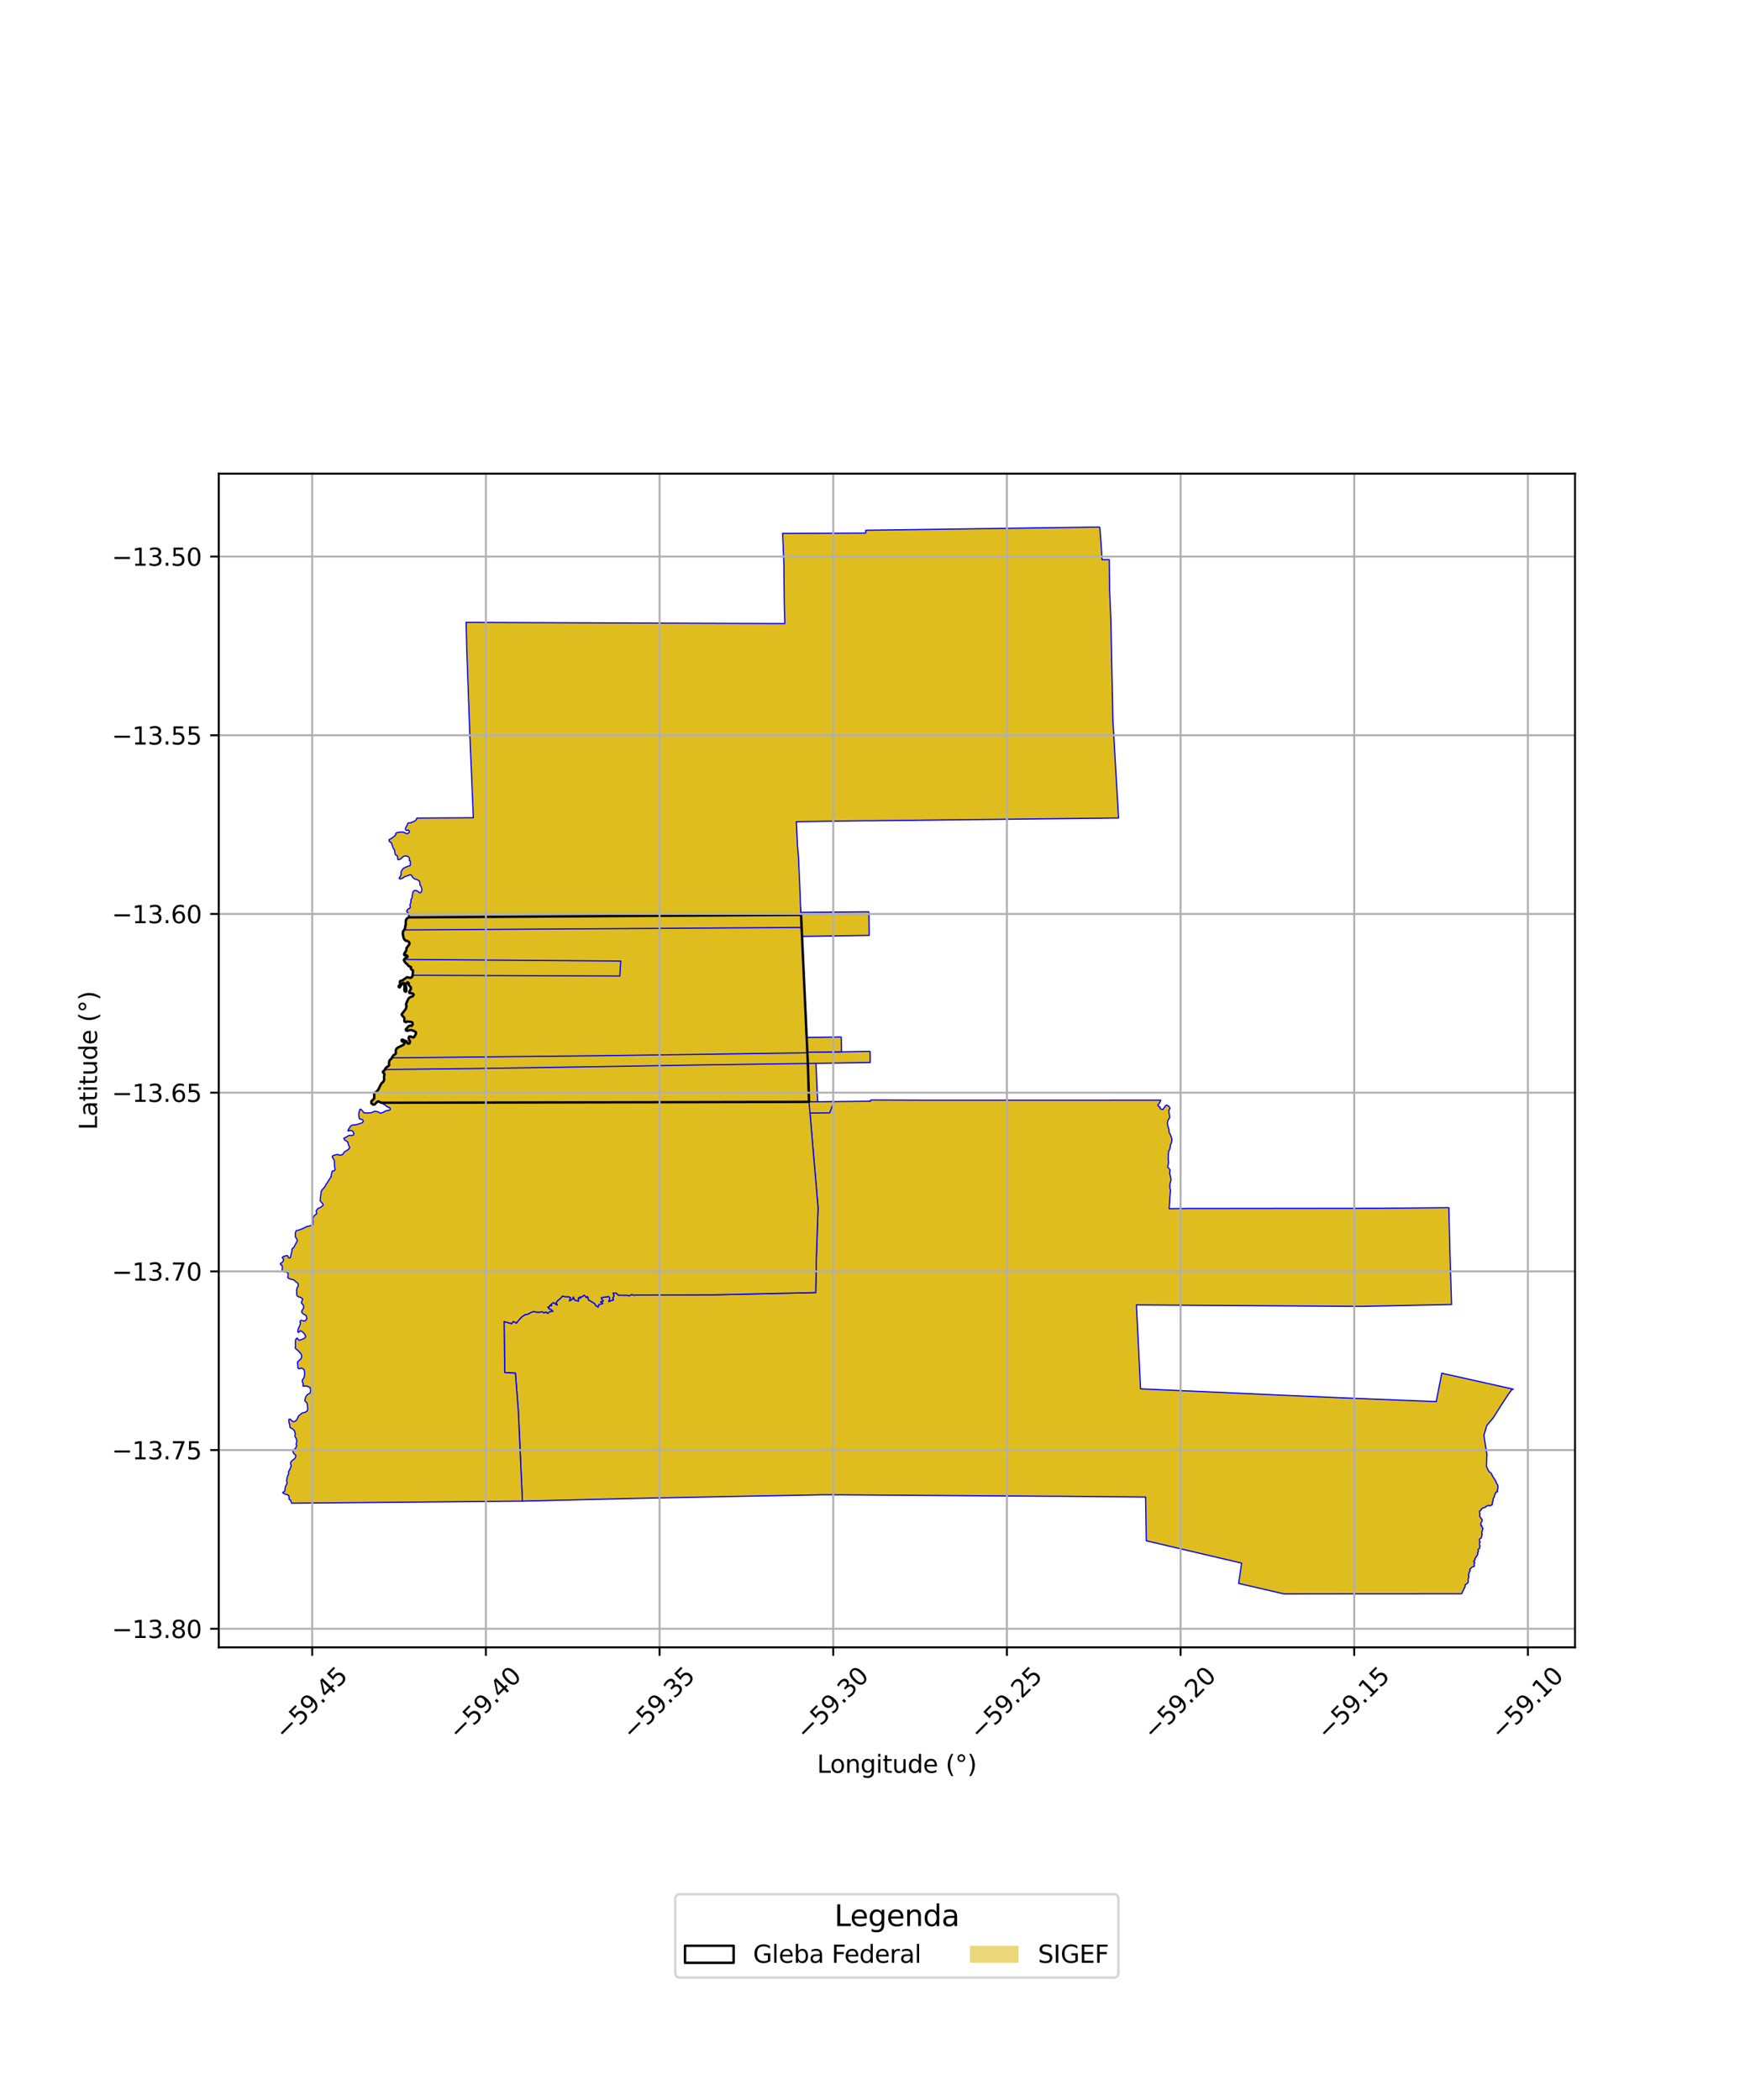 <?xml version="1.0" encoding="utf-8" standalone="no"?>
<!DOCTYPE svg PUBLIC "-//W3C//DTD SVG 1.1//EN"
  "http://www.w3.org/Graphics/SVG/1.1/DTD/svg11.dtd">
<svg xmlns:xlink="http://www.w3.org/1999/xlink" width="720pt" height="864pt" viewBox="0 0 720 864" xmlns="http://www.w3.org/2000/svg" version="1.1">
 <defs>
  <style type="text/css">*{stroke-linejoin: round; stroke-linecap: butt}</style>
 </defs>
 <g id="figure_1">
  <g id="patch_1">
   <path d="M 0 864 
L 720 864 
L 720 0 
L 0 0 
z
" style="fill: #ffffff"/>
  </g>
  <g id="axes_1">
   <g id="patch_2">
    <path d="M 90 677.758 
L 648 677.758 
L 648 194.882 
L 90 194.882 
z
" style="fill: #ffffff"/>
   </g>
   <g id="PatchCollection_1">
    <path d="M 247.66 438.837 
L 241.069 453.902 
L 211.081 453.963 
L 195.553 454.668 
L 195.136 439.638 
L 247.66 438.837 
" clip-path="url(#p3526b695bb)" style="fill: #e0bd1f; stroke: #0000ff; stroke-width: 0.5"/>
    <path d="M 287.519 438.164 
L 288.998 453.623 
L 241.069 453.902 
L 247.66 438.837 
L 287.519 438.164 
" clip-path="url(#p3526b695bb)" style="fill: #e0bd1f; stroke: #0000ff; stroke-width: 0.5"/>
    <path d="M 325.846 437.634 
L 325.646 438.056 
L 325.497 438.32 
L 325.181 438.853 
L 324.876 439.364 
L 324.655 439.779 
L 324.573 439.951 
L 324.533 440.127 
L 324.548 440.293 
L 324.631 440.824 
L 324.633 441.296 
L 324.637 441.791 
L 324.729 442.11 
L 325.04 442.773 
L 325.205 443.195 
L 325.263 443.562 
L 325.262 443.976 
L 325.291 444.275 
L 325.705 446.286 
L 325.742 446.867 
L 325.725 447.421 
L 325.616 447.667 
L 325.153 448.315 
L 325.061 448.582 
L 324.994 449.284 
L 324.917 449.733 
L 324.841 450.158 
L 324.63 450.918 
L 324.401 451.433 
L 324.057 451.985 
L 323.903 452.276 
L 323.867 452.64 
L 323.957 453.414 
L 288.998 453.623 
L 287.519 438.164 
L 325.846 437.634 
" clip-path="url(#p3526b695bb)" style="fill: #e0bd1f; stroke: #0000ff; stroke-width: 0.5"/>
    <path d="M 335.719 437.495 
L 336.414 453.285 
L 332.852 453.317 
L 332.375 437.543 
L 335.719 437.495 
" clip-path="url(#p3526b695bb)" style="fill: #e0bd1f; stroke: #0000ff; stroke-width: 0.5"/>
    <path d="M 357.981 432.552 
L 358.031 437.152 
L 335.719 437.495 
L 332.375 437.543 
L 332.06 433.165 
L 332.031 432.898 
L 346.221 432.751 
L 357.981 432.552 
" clip-path="url(#p3526b695bb)" style="fill: #e0bd1f; stroke: #0000ff; stroke-width: 0.5"/>
    <path d="M 165.544 427.76 
L 167.083 428.564 
L 167.509 429.008 
L 167.791 429.265 
L 168.07 429.332 
L 168.484 429.086 
L 168.764 428.741 
L 247.792 427.79 
L 247.62 434.346 
L 161.289 435.24 
L 161.33 435.111 
L 161.838 434.305 
L 162.417 433.971 
L 162.681 433.794 
L 162.834 433.62 
L 162.914 433.474 
L 162.963 433.034 
L 162.903 432.505 
L 162.909 432.242 
L 163.028 431.796 
L 163.246 431.426 
L 163.498 431.155 
L 163.914 430.939 
L 164.488 430.698 
L 165.936 429.923 
L 166.266 429.516 
L 166.301 429.126 
L 166.163 428.86 
L 165.533 428.369 
L 165.279 427.948 
L 165.377 427.806 
L 165.544 427.76 
" clip-path="url(#p3526b695bb)" style="fill: #e0bd1f; stroke: #0000ff; stroke-width: 0.5"/>
    <path d="M 331.801 427.205 
L 332.031 432.898 
L 332.06 433.165 
L 247.62 434.346 
L 247.792 427.79 
L 331.801 427.205 
" clip-path="url(#p3526b695bb)" style="fill: #e0bd1f; stroke: #0000ff; stroke-width: 0.5"/>
    <path d="M 331.41 418.225 
L 331.796 426.846 
L 331.801 427.205 
L 247.792 427.79 
L 247.354 419.137 
L 331.41 418.225 
" clip-path="url(#p3526b695bb)" style="fill: #e0bd1f; stroke: #0000ff; stroke-width: 0.5"/>
    <path d="M 331.026 409.402 
L 331.276 412.888 
L 331.41 418.225 
L 247.354 419.137 
L 247.043 410.717 
L 331.026 409.402 
" clip-path="url(#p3526b695bb)" style="fill: #e0bd1f; stroke: #0000ff; stroke-width: 0.5"/>
    <path d="M 169.876 401.245 
L 255.005 401.573 
L 247.043 410.717 
L 167.777 411.566 
L 167.836 411.353 
L 168.074 410.932 
L 168.747 410.395 
L 169.814 409.873 
L 170.097 409.411 
L 169.882 408.841 
L 169.155 408.607 
L 168.618 408.569 
L 168.406 408.015 
L 169 407.204 
L 169.033 406.422 
L 168.499 405.709 
L 168.056 404.878 
L 167.762 404.63 
L 167.474 404.613 
L 167.202 404.742 
L 166.93 405.201 
L 167.06 405.98 
L 167.12 406.759 
L 167.091 407.754 
L 166.718 407.941 
L 166.49 407.62 
L 166.458 406.869 
L 166.688 405.913 
L 166.729 405.29 
L 166.508 404.755 
L 166.115 404.392 
L 165.541 404.56 
L 164.568 406.026 
L 164.207 406.1 
L 164.082 405.757 
L 164.437 405.384 
L 164.691 404.702 
L 164.628 404.237 
L 164.619 403.883 
L 165.292 403.393 
L 166.219 402.991 
L 167.476 402.13 
L 167.797 402.106 
L 168.811 402.294 
L 169.545 401.857 
L 169.876 401.245 
" clip-path="url(#p3526b695bb)" style="fill: #e0bd1f; stroke: #0000ff; stroke-width: 0.5"/>
    <path d="M 330.63 400.192 
L 331.026 409.402 
L 247.043 410.717 
L 255.005 401.573 
L 330.63 400.192 
" clip-path="url(#p3526b695bb)" style="fill: #e0bd1f; stroke: #0000ff; stroke-width: 0.5"/>
    <path d="M 330.328 393.73 
L 330.63 400.192 
L 255.005 401.573 
L 255.394 395.403 
L 330.328 393.73 
" clip-path="url(#p3526b695bb)" style="fill: #e0bd1f; stroke: #0000ff; stroke-width: 0.5"/>
    <path d="M 168.062 387.346 
L 258.076 388.072 
L 255.394 395.403 
L 166.382 394.746 
L 166.74 394.295 
L 167.305 393.858 
L 167.434 393.481 
L 167.044 393.056 
L 166.506 392.984 
L 166.319 392.68 
L 166.451 392.302 
L 166.799 391.506 
L 167.315 390.143 
L 167.999 389.15 
L 168.248 388.841 
L 168.408 388.512 
L 168.492 388.02 
L 168.361 387.6 
L 168.062 387.346 
" clip-path="url(#p3526b695bb)" style="fill: #e0bd1f; stroke: #0000ff; stroke-width: 0.5"/>
    <path d="M 330.002 386.378 
L 330.328 393.73 
L 255.394 395.403 
L 258.076 388.072 
L 330.002 386.378 
" clip-path="url(#p3526b695bb)" style="fill: #e0bd1f; stroke: #0000ff; stroke-width: 0.5"/>
    <path d="M 329.804 381.588 
L 330.029 385.273 
L 330.002 386.378 
L 258.076 388.072 
L 168.062 387.346 
L 166.816 386.869 
L 166.447 386.515 
L 165.995 385.392 
L 165.789 384.17 
L 165.785 383.549 
L 166.376 382.606 
L 329.804 381.588 
" clip-path="url(#p3526b695bb)" style="fill: #e0bd1f; stroke: #0000ff; stroke-width: 0.5"/>
    <path d="M 346.113 426.638 
L 346.221 432.751 
L 332.031 432.898 
L 331.801 427.205 
L 331.796 426.846 
L 346.113 426.638 
" clip-path="url(#p3526b695bb)" style="fill: #e0bd1f; stroke: #0000ff; stroke-width: 0.5"/>
    <path d="M 195.136 439.638 
L 195.553 454.668 
L 160.688 456.212 
L 160.503 455.969 
L 160.1 455.634 
L 159.236 455.29 
L 158.521 454.633 
L 156.833 453.706 
L 155.864 453.153 
L 155.62 453.128 
L 155.053 453.442 
L 153.726 454.382 
L 152.77 453.93 
L 152.784 453.1 
L 153.073 452.81 
L 153.969 451.895 
L 154.001 451.337 
L 153.962 450.587 
L 153.912 449.878 
L 154.257 449.557 
L 155.018 449.116 
L 155.686 448.194 
L 155.939 447.608 
L 156.477 446.551 
L 157.055 445.612 
L 157.571 445.205 
L 158.01 444.431 
L 158.056 443.816 
L 157.979 443.005 
L 158.008 442.785 
L 158.181 442.068 
L 158.001 441.588 
L 157.575 441.294 
L 157.558 440.883 
L 157.823 440.641 
L 158.365 440.195 
L 158.494 440.04 
L 187.401 439.727 
L 195.136 439.638 
" clip-path="url(#p3526b695bb)" style="fill: #e0bd1f; stroke: #0000ff; stroke-width: 0.5"/>
    <path d="M 332.375 437.543 
L 332.852 453.317 
L 328.147 453.354 
L 327.533 437.61 
L 332.375 437.543 
" clip-path="url(#p3526b695bb)" style="fill: #e0bd1f; stroke: #0000ff; stroke-width: 0.5"/>
    <path d="M 327.533 437.61 
L 328.147 453.354 
L 323.957 453.414 
L 323.867 452.64 
L 323.903 452.276 
L 324.057 451.985 
L 324.401 451.433 
L 324.63 450.918 
L 324.841 450.158 
L 324.917 449.733 
L 324.994 449.284 
L 325.061 448.582 
L 325.153 448.315 
L 325.616 447.667 
L 325.725 447.421 
L 325.742 446.867 
L 325.705 446.286 
L 325.291 444.275 
L 325.262 443.976 
L 325.263 443.562 
L 325.205 443.195 
L 325.04 442.773 
L 324.729 442.11 
L 324.637 441.791 
L 324.633 441.296 
L 324.631 440.824 
L 324.548 440.293 
L 324.533 440.127 
L 324.573 439.951 
L 324.655 439.779 
L 324.876 439.364 
L 325.181 438.853 
L 325.497 438.32 
L 325.646 438.056 
L 325.846 437.634 
L 327.533 437.61 
" clip-path="url(#p3526b695bb)" style="fill: #e0bd1f; stroke: #0000ff; stroke-width: 0.5"/>
    <path d="M 329.571 376.393 
L 329.804 381.588 
L 330.029 385.273 
L 330.002 386.378 
L 330.328 393.73 
L 330.63 400.192 
L 331.026 409.402 
L 331.276 412.888 
L 331.41 418.225 
L 331.796 426.846 
L 331.801 427.205 
L 332.031 432.898 
L 332.06 433.165 
L 332.375 437.543 
L 332.852 453.317 
L 328.993 453.352 
L 157.158 453.724 
L 156.833 453.706 
L 155.864 453.153 
L 155.62 453.128 
L 155.053 453.442 
L 154.14 454.387 
L 153.496 454.461 
L 152.77 453.93 
L 152.784 453.1 
L 153.073 452.81 
L 153.969 451.895 
L 154.001 451.337 
L 153.962 450.587 
L 153.912 449.878 
L 154.257 449.557 
L 155.018 449.116 
L 155.686 448.194 
L 155.939 447.608 
L 156.477 446.551 
L 157.055 445.612 
L 157.571 445.205 
L 158.01 444.431 
L 158.056 443.816 
L 157.979 443.005 
L 158.181 442.068 
L 158.001 441.588 
L 157.575 441.294 
L 157.558 440.883 
L 157.823 440.641 
L 158.365 440.195 
L 158.443 439.736 
L 159.033 439.089 
L 159.811 438.593 
L 160.11 438.259 
L 160.031 437.643 
L 160.134 436.676 
L 160.345 436.167 
L 160.918 435.677 
L 161.267 435.042 
L 161.83 434.191 
L 162.75 433.637 
L 162.905 433.248 
L 162.828 432.747 
L 162.869 432.038 
L 163.167 431.423 
L 163.744 430.96 
L 164.73 430.507 
L 165.822 429.963 
L 166.252 429.582 
L 166.446 429.24 
L 166.206 428.72 
L 165.356 428.428 
L 165.201 427.893 
L 165.494 427.69 
L 166.111 427.913 
L 167.272 428.451 
L 167.42 428.875 
L 167.889 429.408 
L 168.472 429.266 
L 168.722 428.45 
L 168.288 427.793 
L 168.115 427.168 
L 168.322 426.468 
L 168.999 426.439 
L 169.788 426.81 
L 170.319 426.737 
L 170.685 426.134 
L 171.139 425.367 
L 171.113 424.714 
L 170.719 424.375 
L 169.297 423.792 
L 168.582 423.836 
L 167.551 424.144 
L 167.13 423.99 
L 166.941 423.547 
L 167.334 423.07 
L 168.129 422.221 
L 168.799 421.912 
L 169.228 422.096 
L 169.513 421.96 
L 169.805 421.394 
L 169.736 420.896 
L 169.57 420.641 
L 169.269 420.445 
L 168.157 420.347 
L 167.533 420.278 
L 167.185 420.524 
L 166.55 420.411 
L 166.337 420.106 
L 166.401 419.146 
L 166.274 418.731 
L 165.99 418.34 
L 165.316 417.646 
L 165.297 417.265 
L 165.917 416.423 
L 166.601 415.656 
L 166.976 415.077 
L 167.27 413.926 
L 167.034 413.374 
L 167.211 412.7 
L 167.623 411.812 
L 168.045 410.874 
L 168.624 410.338 
L 169.885 409.83 
L 170.206 409.249 
L 169.972 408.874 
L 169.378 408.655 
L 168.479 408.594 
L 168.363 408.462 
L 168.364 408.044 
L 168.833 407.348 
L 169.093 406.81 
L 168.963 406.136 
L 168.114 405.193 
L 168.229 404.55 
L 167.662 404.142 
L 167.462 404.305 
L 166.958 404.916 
L 166.743 405.243 
L 166.966 405.579 
L 167.138 406.432 
L 167.192 407.71 
L 167 408.036 
L 166.501 407.825 
L 166.318 407.102 
L 166.46 406.423 
L 166.279 404.478 
L 166.045 404.412 
L 165.678 404.505 
L 165.227 405.171 
L 164.406 406.266 
L 164.097 406.09 
L 164.024 405.65 
L 164.506 405.361 
L 164.62 405.174 
L 164.586 404.514 
L 164.526 403.776 
L 164.815 403.553 
L 165.583 403.365 
L 166.497 402.739 
L 167.456 402.057 
L 167.923 402.12 
L 168.96 402.313 
L 169.403 402.021 
L 169.737 401.559 
L 169.743 400.933 
L 169.856 400.295 
L 169.918 399.298 
L 169.418 399.002 
L 169.014 398.491 
L 169.12 397.986 
L 168.948 397.75 
L 168.09 397.428 
L 167.577 396.728 
L 166.832 396.149 
L 166.224 395.234 
L 166.171 394.893 
L 166.627 394.318 
L 167.594 393.784 
L 167.613 393.345 
L 167.121 392.921 
L 166.621 393.121 
L 166.29 392.862 
L 166.277 392.529 
L 166.712 391.657 
L 166.971 391.487 
L 167.209 390.82 
L 167.201 390.123 
L 167.532 389.735 
L 168.445 388.434 
L 168.464 387.966 
L 168.23 387.561 
L 167.563 387.141 
L 166.913 387.034 
L 166.305 386.458 
L 166.015 385.756 
L 165.772 384.517 
L 165.729 383.651 
L 165.868 383.154 
L 166.176 382.755 
L 166.692 381.815 
L 166.748 380.968 
L 166.968 380.271 
L 166.905 379.767 
L 167.02 378.546 
L 167.373 377.942 
L 168.097 377.443 
L 329.571 376.393 
" clip-path="url(#p3526b695bb)" style="fill: #e0bd1f; stroke: #0000ff; stroke-width: 0.5"/>
    <path d="M 332.06 433.165 
L 332.375 437.543 
L 327.533 437.61 
L 287.519 438.164 
L 247.66 438.837 
L 195.136 439.638 
L 158.494 440.04 
L 158.543 439.785 
L 158.761 439.436 
L 159.362 438.971 
L 159.814 438.521 
L 160.032 438.201 
L 160.116 437.878 
L 160.102 437.247 
L 160.137 436.977 
L 160.272 436.524 
L 160.396 436.303 
L 161.128 435.558 
L 161.289 435.24 
L 247.62 434.346 
L 332.06 433.165 
" clip-path="url(#p3526b695bb)" style="fill: #e0bd1f; stroke: #0000ff; stroke-width: 0.5"/>
    <path d="M 166.382 394.746 
L 255.394 395.403 
L 255.005 401.573 
L 169.876 401.245 
L 169.83 400.222 
L 169.818 399.531 
L 169.314 398.923 
L 169.126 398.34 
L 168.586 397.649 
L 168.022 397.282 
L 166.972 396.181 
L 166.298 395.215 
L 166.382 394.746 
" clip-path="url(#p3526b695bb)" style="fill: #e0bd1f; stroke: #0000ff; stroke-width: 0.5"/>
    <path d="M 357.499 375.135 
L 357.603 384.863 
L 330.029 385.273 
L 329.804 381.588 
L 329.571 376.393 
L 329.475 375.375 
L 357.499 375.135 
" clip-path="url(#p3526b695bb)" style="fill: #e0bd1f; stroke: #0000ff; stroke-width: 0.5"/>
    <path d="M 329.571 376.393 
L 329.804 381.588 
L 166.376 382.606 
L 166.711 381.895 
L 166.811 381.394 
L 166.94 379.984 
L 167.053 378.682 
L 167.523 377.825 
L 168.097 377.443 
L 329.571 376.393 
" clip-path="url(#p3526b695bb)" style="fill: #e0bd1f; stroke: #0000ff; stroke-width: 0.5"/>
    <path d="M 329.363 373.1 
L 329.475 375.375 
L 329.571 376.393 
L 168.097 377.443 
L 168.097 376.766 
L 168.069 375.954 
L 167.554 375.252 
L 167.424 374.709 
L 167.871 374.121 
L 168.288 373.744 
L 168.625 373.693 
L 329.363 373.1 
" clip-path="url(#p3526b695bb)" style="fill: #e0bd1f; stroke: #0000ff; stroke-width: 0.5"/>
    <path d="M 452.478 216.831 
L 453.085 224.694 
L 453.414 229.881 
L 453.438 230.259 
L 456.372 230.219 
L 456.433 235.884 
L 456.538 243.051 
L 456.907 251.793 
L 457.069 255.646 
L 457.197 262.152 
L 457.695 287.611 
L 457.756 290.73 
L 457.861 296.118 
L 460.208 336.546 
L 357.783 337.693 
L 357.264 337.655 
L 327.633 338.092 
L 327.881 343.077 
L 328.125 348.062 
L 328.531 352.834 
L 328.741 357.738 
L 328.923 361.636 
L 329.1 365.861 
L 329.262 369.633 
L 329.363 373.1 
L 329.475 375.375 
L 329.571 376.393 
L 168.097 377.443 
L 168.447 376.503 
L 168.141 375.814 
L 167.554 375.252 
L 167.408 375.001 
L 167.424 374.709 
L 167.525 374.362 
L 167.871 374.121 
L 168.288 373.744 
L 168.625 373.693 
L 168.738 373.295 
L 168.854 373.061 
L 168.658 372.475 
L 168.692 372.118 
L 168.782 371.876 
L 169.029 371.401 
L 169.116 371.022 
L 169.023 370.43 
L 169.24 369.777 
L 169.501 369.449 
L 169.582 368.577 
L 169.804 367.582 
L 169.944 366.863 
L 170.102 366.694 
L 170.344 366.468 
L 170.638 366.425 
L 171.267 366.375 
L 171.861 366.65 
L 172.513 367.249 
L 172.852 367.358 
L 173.193 367.147 
L 173.408 366.799 
L 173.528 366.393 
L 173.518 366.071 
L 173.538 365.701 
L 173.264 364.751 
L 173.098 364.464 
L 172.849 364.206 
L 172.789 363.84 
L 172.667 362.813 
L 172.485 362.432 
L 171.451 361.844 
L 170.744 361.695 
L 170.307 361.439 
L 170.212 361.301 
L 169.723 360.924 
L 169.508 360.426 
L 169.351 360.225 
L 169.044 359.923 
L 168.47 359.992 
L 167.581 360.346 
L 166.454 360.725 
L 165.675 361.293 
L 164.847 361.569 
L 164.319 361.575 
L 164.227 361.298 
L 164.638 360.613 
L 164.939 360.032 
L 164.99 359.735 
L 164.939 359.107 
L 165.217 358.274 
L 165.679 357.542 
L 166.324 357.053 
L 167.307 356.636 
L 168.095 356.318 
L 168.742 356.11 
L 168.867 355.688 
L 168.844 354.387 
L 168.731 354.266 
L 168.384 353.947 
L 168.482 353.436 
L 168.459 353.17 
L 168.228 352.738 
L 167.744 352.342 
L 167.299 352.208 
L 166.623 352.175 
L 165.863 352.46 
L 164.684 353.505 
L 163.862 353.747 
L 163.684 353.606 
L 163.606 352.705 
L 163.435 352.084 
L 162.792 351.75 
L 162.549 351.295 
L 162.479 350.696 
L 162.279 349.668 
L 161.788 348.962 
L 161.466 348.086 
L 161.186 347.2 
L 160.866 346.607 
L 160.291 346.301 
L 160.015 345.707 
L 160.125 345.415 
L 160.818 345.082 
L 161.616 344.531 
L 162.654 343.673 
L 162.866 343.222 
L 162.81 343.005 
L 163.047 342.664 
L 163.73 342.475 
L 164.714 342.352 
L 165.803 342.321 
L 166.559 342.632 
L 167.43 343.026 
L 168.253 342.629 
L 168.473 342.115 
L 168.341 341.874 
L 168.045 341.495 
L 167.487 341.688 
L 167.029 341.57 
L 166.829 341.227 
L 166.835 340.752 
L 167.288 339.89 
L 167.677 339.1 
L 167.691 338.914 
L 167.995 338.578 
L 169.199 338.482 
L 169.566 338.21 
L 170.115 338.029 
L 170.823 337.698 
L 171.274 337.149 
L 171.519 336.575 
L 193.235 336.459 
L 194.742 336.451 
L 194.641 334.054 
L 194.451 329.276 
L 194.251 324.798 
L 193.999 318.747 
L 193.758 313.038 
L 193.519 307.39 
L 193.288 301.823 
L 193.17 298.567 
L 192.933 291.988 
L 192.693 285.337 
L 192.462 278.915 
L 192.276 273.802 
L 192.041 267.287 
L 191.886 260.859 
L 191.77 256.056 
L 280.605 256.395 
L 322.909 256.548 
L 322.767 251.837 
L 322.654 246.945 
L 322.621 242.122 
L 322.559 237.314 
L 322.536 232.553 
L 322.39 229.05 
L 322.114 222.413 
L 321.992 219.465 
L 356.185 219.327 
L 356.157 218.176 
L 356.696 218.161 
L 452.478 216.831 
" clip-path="url(#p3526b695bb)" style="fill: #e0bd1f; stroke: #0000ff; stroke-width: 0.5"/>
    <path d="M 358.152 452.564 
L 358.515 452.565 
L 380.407 452.642 
L 398.747 452.649 
L 465.378 452.628 
L 477.585 452.624 
L 477.039 453.751 
L 476.369 454.73 
L 476.795 455.332 
L 477.291 455.447 
L 477.356 456.13 
L 478.063 456.42 
L 478.448 456.492 
L 479.187 455.401 
L 479.843 454.648 
L 480.709 454.958 
L 481.395 455.926 
L 480.892 456.834 
L 480.927 457.531 
L 481.134 458.613 
L 481.237 459.855 
L 480.507 461.029 
L 480.274 462.004 
L 480.451 462.99 
L 480.662 464 
L 480.878 464.348 
L 481.037 465.893 
L 481.691 467.198 
L 482.179 468.767 
L 481.949 470.253 
L 481.566 470.947 
L 481.43 472.308 
L 480.857 473.675 
L 480.694 474.998 
L 480.63 476.735 
L 480.797 478.299 
L 480.415 480.078 
L 480.798 480.563 
L 481.41 481.433 
L 481.236 482.881 
L 481.621 484.174 
L 481.788 485.501 
L 481.346 487.052 
L 481.349 488.707 
L 481.615 490.118 
L 481.488 490.669 
L 481.031 497.295 
L 485.111 497.222 
L 487.819 497.213 
L 567.738 497.127 
L 568.303 497.116 
L 596.101 496.867 
L 596.586 516.558 
L 597.22 536.732 
L 560.863 537.472 
L 560.318 537.493 
L 467.559 536.894 
L 469.264 571.415 
L 548.584 574.958 
L 553.294 575.148 
L 553.558 575.159 
L 590.905 576.667 
L 593.191 564.978 
L 622.573 571.539 
L 622.636 571.553 
L 622.621 571.558 
L 622.007 571.71 
L 620.487 573.787 
L 617.656 578.109 
L 614.31 583.391 
L 611.727 586.468 
L 610.526 590.525 
L 611.141 594.569 
L 611.781 598.445 
L 611.676 599.702 
L 611.57 603.337 
L 612.087 604.448 
L 612.643 605.498 
L 613.506 606.081 
L 614.18 607.498 
L 615.241 609.066 
L 615.663 610.109 
L 616.178 610.933 
L 616.304 611.646 
L 616.313 612.033 
L 616.166 612.357 
L 616.236 612.77 
L 616.022 613.123 
L 616.04 613.15 
L 616.164 613.702 
L 615.505 613.882 
L 615.298 614.133 
L 615.354 614.331 
L 615.33 614.445 
L 615.239 614.513 
L 615.077 614.733 
L 615.053 614.878 
L 614.971 615.228 
L 614.77 615.595 
L 614.727 616.018 
L 614.52 616.331 
L 614.274 616.615 
L 614.345 617.053 
L 614.376 617.319 
L 614.14 617.744 
L 613.94 618.033 
L 614.123 618.183 
L 614.026 618.483 
L 613.88 618.732 
L 613.978 619.125 
L 613.815 619.144 
L 613.611 619.266 
L 613.355 619.401 
L 613.222 619.41 
L 613.039 619.528 
L 612.759 619.542 
L 612.636 619.402 
L 612.551 619.313 
L 611.882 619.56 
L 611.571 619.68 
L 611.481 619.789 
L 611.313 619.935 
L 611.143 620.115 
L 610.593 620.302 
L 609.985 620.498 
L 609.739 620.595 
L 609.558 620.956 
L 609.424 620.979 
L 609.314 621.349 
L 608.788 621.628 
L 608.802 622.053 
L 608.712 622.292 
L 608.94 622.97 
L 608.758 623.657 
L 609.127 624.398 
L 609.734 625.116 
L 609.81 625.633 
L 609.444 626.424 
L 609.214 626.899 
L 609.32 627.35 
L 609.228 627.695 
L 609.561 627.707 
L 609.705 627.804 
L 609.647 628.078 
L 610.184 628.908 
L 609.979 629.057 
L 609.925 629.398 
L 609.895 629.833 
L 609.677 630.162 
L 609.584 630.644 
L 609.816 631.045 
L 609.625 631.148 
L 609.736 631.493 
L 609.584 632.157 
L 609.388 632.819 
L 608.973 633.002 
L 608.856 633.145 
L 608.596 633.516 
L 608.864 634.171 
L 609.003 634.46 
L 608.717 634.556 
L 608.744 635.137 
L 608.801 635.881 
L 608.97 636.13 
L 608.792 636.377 
L 608.821 636.835 
L 608.677 637.167 
L 608.298 637.291 
L 608.102 637.524 
L 608.186 637.875 
L 608.224 638.081 
L 608.247 638.386 
L 607.942 638.7 
L 607.948 639.003 
L 608.108 639.183 
L 607.918 639.469 
L 607.773 639.756 
L 607.788 640.092 
L 607.463 640.254 
L 607.379 640.467 
L 607.165 640.797 
L 606.967 640.996 
L 606.847 641.18 
L 606.983 641.459 
L 606.719 641.746 
L 606.708 642.17 
L 606.328 642.352 
L 606.381 642.604 
L 606.805 642.972 
L 606.441 643.502 
L 606.61 643.94 
L 606.565 644.443 
L 606.128 644.546 
L 605.872 644.654 
L 605.342 644.932 
L 605.278 645.203 
L 604.644 645.723 
L 604.914 646.236 
L 604.352 646.973 
L 604.473 647.363 
L 604.26 647.621 
L 604.173 648.334 
L 604.371 648.586 
L 604.054 649.761 
L 604.076 650.822 
L 604.024 651.102 
L 602.761 652.18 
L 602.789 652.746 
L 601.357 655.717 
L 554.322 655.746 
L 539.537 655.755 
L 539.002 655.76 
L 528.381 655.809 
L 513.307 652.32 
L 509.611 651.464 
L 510.839 643.11 
L 471.614 633.918 
L 471.33 615.926 
L 434.582 615.603 
L 433.683 615.623 
L 347.751 615.027 
L 346.848 615.021 
L 339.303 614.987 
L 298.427 615.746 
L 259.71 616.533 
L 214.926 617.608 
L 214.367 605.21 
L 214.126 599.859 
L 213.868 594.153 
L 213.633 588.936 
L 213.504 586.077 
L 213.371 583.137 
L 213.257 580.603 
L 212.276 567.872 
L 212.051 564.952 
L 207.66 564.726 
L 207.564 556.826 
L 207.501 551.544 
L 207.408 543.714 
L 208.979 544.174 
L 210.53 544.573 
L 211.172 543.682 
L 212.481 544.343 
L 213.429 543.138 
L 214.574 541.896 
L 216.061 540.853 
L 217.078 540.749 
L 218.423 539.992 
L 219.551 539.58 
L 220.8 539.861 
L 221.948 539.863 
L 223.075 539.687 
L 223.752 540.155 
L 224.699 539.76 
L 225.281 540.369 
L 226.333 539.571 
L 227.465 539.49 
L 226.757 538.779 
L 226.13 538.677 
L 225.337 537.788 
L 225.916 537.804 
L 226.175 537.069 
L 226.954 537.238 
L 226.661 536.635 
L 227.717 535.927 
L 228.533 536.478 
L 229.252 536.946 
L 228.764 536.018 
L 229.477 535.069 
L 230.629 534.152 
L 231.425 533.243 
L 232.6 533.534 
L 233.961 533.496 
L 234.746 533.886 
L 234.295 535.21 
L 235.455 534.555 
L 235.913 533.629 
L 236.476 534.891 
L 237.975 535.326 
L 237.967 533.963 
L 238.697 534.091 
L 238.566 533.58 
L 239.178 533.688 
L 240.344 532.851 
L 240.897 533.43 
L 241.271 533.862 
L 241.65 533.43 
L 242.013 533.987 
L 242.099 534.805 
L 243.091 535.377 
L 244.596 536.271 
L 245.084 537.072 
L 246.085 537.79 
L 246.341 536.783 
L 248.035 536.285 
L 247.071 535.654 
L 248.202 535.252 
L 247.443 534.372 
L 247.424 533.886 
L 248.739 533.681 
L 249.59 533.582 
L 250.372 533.389 
L 250.844 533.981 
L 250.754 534.67 
L 250.494 535.499 
L 251.503 535.039 
L 252.385 534.864 
L 252.088 533.983 
L 252.647 533.198 
L 252.234 532.002 
L 253.534 532.024 
L 254.469 532.928 
L 255.132 532.867 
L 256.631 532.922 
L 257.799 532.888 
L 258.934 533.093 
L 259.872 532.6 
L 260.878 532.92 
L 261.971 532.768 
L 262.308 532.811 
L 269.595 532.789 
L 293.712 532.717 
L 335.607 531.798 
L 335.892 516.83 
L 336.046 512.381 
L 336.193 508.136 
L 336.322 504.388 
L 336.435 501.1 
L 336.579 496.952 
L 332.852 453.317 
L 336.414 453.285 
L 343.145 453.224 
L 358.157 453.048 
L 358.152 452.564 
" clip-path="url(#p3526b695bb)" style="fill: #e0bd1f; stroke: #0000ff; stroke-width: 0.5"/>
    <path d="M 343.145 453.224 
L 341.354 457.867 
L 321.342 458.072 
L 321.258 457.78 
L 321.412 457.429 
L 322.192 456.541 
L 323.025 455.849 
L 323.742 455.087 
L 323.906 454.783 
L 324.01 454.44 
L 324.041 454.105 
L 323.957 453.414 
L 328.147 453.354 
L 332.852 453.317 
L 336.414 453.285 
L 343.145 453.224 
" clip-path="url(#p3526b695bb)" style="fill: #e0bd1f; stroke: #0000ff; stroke-width: 0.5"/>
    <path d="M 332.852 453.317 
L 336.579 496.952 
L 336.435 501.1 
L 336.322 504.388 
L 336.193 508.136 
L 336.046 512.381 
L 335.892 516.83 
L 335.607 531.798 
L 293.712 532.717 
L 269.595 532.789 
L 262.308 532.811 
L 261.971 532.768 
L 260.878 532.92 
L 259.872 532.6 
L 258.934 533.093 
L 257.799 532.888 
L 256.631 532.922 
L 255.132 532.867 
L 254.469 532.928 
L 253.534 532.024 
L 252.234 532.002 
L 252.647 533.198 
L 252.088 533.983 
L 252.385 534.864 
L 251.503 535.039 
L 250.494 535.499 
L 250.754 534.67 
L 250.844 533.981 
L 250.372 533.389 
L 249.59 533.582 
L 248.739 533.681 
L 247.424 533.886 
L 247.443 534.372 
L 248.202 535.252 
L 247.071 535.654 
L 248.035 536.285 
L 246.341 536.783 
L 246.085 537.79 
L 245.084 537.072 
L 244.596 536.271 
L 243.091 535.377 
L 242.099 534.805 
L 242.013 533.987 
L 241.65 533.43 
L 241.271 533.862 
L 240.897 533.43 
L 240.344 532.851 
L 239.178 533.688 
L 238.566 533.58 
L 238.697 534.091 
L 237.967 533.963 
L 237.975 535.326 
L 236.476 534.891 
L 235.913 533.629 
L 235.455 534.555 
L 234.295 535.21 
L 234.746 533.886 
L 233.961 533.496 
L 232.6 533.534 
L 231.425 533.243 
L 230.629 534.152 
L 229.477 535.069 
L 228.764 536.018 
L 229.252 536.946 
L 228.533 536.478 
L 227.717 535.927 
L 226.661 536.635 
L 226.954 537.238 
L 226.175 537.069 
L 225.916 537.804 
L 225.337 537.788 
L 226.13 538.677 
L 226.757 538.779 
L 227.465 539.49 
L 226.333 539.571 
L 225.281 540.369 
L 224.699 539.76 
L 223.752 540.155 
L 223.075 539.687 
L 221.948 539.863 
L 220.8 539.861 
L 219.551 539.58 
L 218.423 539.992 
L 217.078 540.749 
L 216.061 540.853 
L 214.574 541.896 
L 213.429 543.138 
L 212.481 544.343 
L 211.172 543.682 
L 210.53 544.573 
L 208.979 544.174 
L 207.408 543.714 
L 207.501 551.544 
L 207.564 556.826 
L 207.66 564.726 
L 212.051 564.952 
L 212.276 567.872 
L 213.257 580.603 
L 213.371 583.137 
L 213.504 586.077 
L 213.633 588.936 
L 213.868 594.153 
L 214.126 599.859 
L 214.367 605.21 
L 214.926 617.608 
L 119.978 618.47 
L 119.498 617.18 
L 119.289 617.099 
L 118.907 616.735 
L 118.966 616.141 
L 118.779 615.287 
L 118.129 614.95 
L 117.341 614.743 
L 116.418 614.311 
L 116.349 613.951 
L 117.028 613.64 
L 117.206 613.177 
L 117.434 611.646 
L 118.125 610.257 
L 117.925 609.207 
L 117.939 608.954 
L 118.237 607.569 
L 118.821 606.195 
L 118.687 605.535 
L 119.241 604.572 
L 119.813 603.093 
L 119.591 602.463 
L 119.599 601.639 
L 120.191 600.902 
L 120.882 600.387 
L 121.546 599.748 
L 121.695 598.709 
L 120.957 598.146 
L 120.501 597.258 
L 120.603 596.658 
L 121.403 596.066 
L 121.811 595.457 
L 122.088 594.769 
L 121.818 594.247 
L 122.149 592.849 
L 121.877 591.881 
L 121.342 591.007 
L 121.448 589.85 
L 121.192 588.749 
L 120.466 587.956 
L 119.345 587.335 
L 119.18 586.202 
L 118.832 584.919 
L 118.87 583.915 
L 119.455 583.888 
L 119.996 584.515 
L 120.64 584.903 
L 121.359 584.774 
L 122.107 584.15 
L 122.81 582.63 
L 123.217 582.222 
L 124.229 581.423 
L 125.61 581.008 
L 126.41 580.485 
L 126.623 579.533 
L 126.521 579.044 
L 126.477 577.939 
L 126.162 577.029 
L 125.491 576.455 
L 125.409 575.989 
L 125.804 574.695 
L 126.478 573.774 
L 127.458 573.223 
L 127.714 572.843 
L 127.749 571.797 
L 127.62 570.911 
L 126.167 570.235 
L 124.756 570.315 
L 124.59 570.094 
L 124.727 569.883 
L 124.76 569.184 
L 124.442 568.8 
L 124.366 567.849 
L 125.098 566.713 
L 125.293 565.901 
L 125.355 565.025 
L 125.268 564.403 
L 125.128 563.54 
L 124.079 562.83 
L 123.209 563.176 
L 122.564 562.904 
L 122.575 562.158 
L 122.412 560.745 
L 122.447 560.271 
L 123.268 559.59 
L 123.957 558.851 
L 124.137 557.81 
L 123.861 557.044 
L 123.384 556.513 
L 122.657 555.722 
L 121.633 554.869 
L 121.417 554.442 
L 121.613 553.805 
L 121.533 553.095 
L 121.585 551.303 
L 122.021 550.626 
L 122.338 550.543 
L 122.596 551.034 
L 123.149 551.457 
L 124.235 551.055 
L 125.45 550.49 
L 125.784 549.891 
L 125.298 548.801 
L 124.519 548.043 
L 123.647 547.527 
L 123.265 547.778 
L 122.797 548.224 
L 122.536 547.946 
L 122.596 547.077 
L 122.925 546.251 
L 123.303 545.381 
L 123.639 544.45 
L 123.387 543.734 
L 123.846 543.17 
L 124.887 543.456 
L 125.716 543.397 
L 126.254 542.435 
L 125.96 541.269 
L 124.93 540.686 
L 124.303 540.18 
L 124.133 539.613 
L 124.233 539.222 
L 124.958 538.042 
L 124.756 536.79 
L 124.047 536.189 
L 124.062 535.684 
L 124.527 534.552 
L 123.913 533.888 
L 122.789 533.529 
L 122.178 533.062 
L 122.037 532.066 
L 122.049 530.712 
L 122.258 529.772 
L 122.717 529.181 
L 122.665 528.104 
L 121.916 527.513 
L 120.831 526.565 
L 119.666 526.342 
L 118.68 525.88 
L 118.385 525.62 
L 118.524 524.904 
L 118.504 523.857 
L 117.844 523.362 
L 116.82 523.21 
L 116.173 523.017 
L 116.055 522.347 
L 116.185 521.459 
L 116.022 520.629 
L 115.406 520.251 
L 115.364 519.816 
L 116 519.481 
L 116.533 518.845 
L 116.635 517.865 
L 116.11 517.482 
L 116.177 517.252 
L 116.562 516.966 
L 117.855 516.6 
L 118.433 516.702 
L 118.612 517.306 
L 118.839 517.514 
L 119.454 517.461 
L 119.81 515.867 
L 120.092 514.691 
L 120.184 513.762 
L 120.864 513.229 
L 121.359 512.279 
L 121.933 511.226 
L 122.351 510.447 
L 122.082 509.748 
L 121.543 508.909 
L 121.478 507.84 
L 121.59 506.84 
L 121.966 506.279 
L 122.954 506.088 
L 124.162 505.63 
L 125.198 505.132 
L 126.268 504.632 
L 127.429 504.384 
L 128.796 503.871 
L 128.84 502.709 
L 128.747 501.635 
L 128.888 500.645 
L 129.556 499.944 
L 130.362 499.282 
L 130.046 498.243 
L 130.808 497.213 
L 132.021 496.664 
L 132.893 495.939 
L 132.873 495.366 
L 131.933 494.341 
L 131.708 493.945 
L 131.828 492.65 
L 132.016 491.445 
L 132.135 490.179 
L 132.766 489.26 
L 133.64 488.312 
L 134.208 487.235 
L 134.796 486.327 
L 135.442 485.286 
L 136.21 484.16 
L 136.395 482.947 
L 136.688 481.879 
L 137.6 481.629 
L 137.883 481.201 
L 137.706 480.212 
L 137.578 478.884 
L 137.588 477.537 
L 137.112 476.701 
L 136.669 475.947 
L 136.994 475.404 
L 138.853 474.957 
L 139.655 475.309 
L 140.892 475.07 
L 141.729 473.907 
L 143.348 472.895 
L 143.892 472.119 
L 143.422 471.16 
L 143.067 469.869 
L 141.625 468.854 
L 141.481 468.272 
L 142.313 467.914 
L 143.711 467.082 
L 144.532 467.205 
L 145.428 466.96 
L 145.619 466.294 
L 145.08 465.374 
L 144.088 465.053 
L 143.324 465.344 
L 143.135 465.185 
L 143.467 464.489 
L 144.21 463.312 
L 145.109 462.838 
L 146.087 462.839 
L 147.629 462.417 
L 149.026 461.927 
L 149.48 461.34 
L 149.195 460.7 
L 147.883 460.342 
L 147.749 459.912 
L 147.579 458.302 
L 148.007 456.532 
L 148.341 456.319 
L 148.839 456.723 
L 149.772 457.841 
L 150.745 457.935 
L 152.785 457.81 
L 154.226 457.15 
L 155.326 457.409 
L 155.779 457.588 
L 156.569 458.05 
L 157.141 457.805 
L 157.671 457.64 
L 158.142 457.359 
L 158.421 457.17 
L 159.311 456.892 
L 160.105 456.824 
L 160.605 456.473 
L 160.503 455.969 
L 160.1 455.634 
L 159.236 455.29 
L 158.521 454.633 
L 157.919 454.294 
L 157.158 453.724 
L 328.993 453.352 
L 332.852 453.317 
" clip-path="url(#p3526b695bb)" style="fill: #e0bd1f; stroke: #0000ff; stroke-width: 0.5"/>
   </g>
   <g id="PatchCollection_2">
    <path d="M 329.571 376.393 
L 332.375 437.543 
L 332.852 453.317 
L 328.993 453.352 
L 156.833 453.706 
L 155.62 453.128 
L 155.053 453.442 
L 154.14 454.387 
L 153.496 454.461 
L 152.77 453.93 
L 152.784 453.1 
L 153.969 451.895 
L 153.962 450.587 
L 153.912 449.878 
L 154.257 449.557 
L 155.018 449.116 
L 155.686 448.194 
L 156.477 446.551 
L 157.055 445.612 
L 157.571 445.205 
L 158.01 444.431 
L 158.056 443.816 
L 157.979 443.005 
L 158.181 442.068 
L 158.001 441.588 
L 157.575 441.294 
L 157.558 440.883 
L 158.365 440.195 
L 158.443 439.736 
L 159.033 439.089 
L 159.811 438.593 
L 160.11 438.259 
L 160.031 437.643 
L 160.134 436.676 
L 160.345 436.167 
L 160.918 435.677 
L 161.83 434.191 
L 162.75 433.637 
L 162.905 433.248 
L 162.828 432.747 
L 162.869 432.038 
L 163.167 431.423 
L 163.744 430.96 
L 165.822 429.963 
L 166.252 429.582 
L 166.446 429.24 
L 166.206 428.72 
L 165.356 428.428 
L 165.201 427.893 
L 165.494 427.69 
L 167.272 428.451 
L 167.42 428.875 
L 167.889 429.408 
L 168.472 429.266 
L 168.722 428.45 
L 168.288 427.793 
L 168.115 427.168 
L 168.322 426.468 
L 168.999 426.439 
L 169.788 426.81 
L 170.319 426.737 
L 171.139 425.367 
L 171.113 424.714 
L 170.719 424.375 
L 169.297 423.792 
L 168.582 423.836 
L 167.551 424.144 
L 167.13 423.99 
L 166.941 423.547 
L 168.129 422.221 
L 168.799 421.912 
L 169.228 422.096 
L 169.513 421.96 
L 169.805 421.394 
L 169.736 420.896 
L 169.57 420.641 
L 169.269 420.445 
L 167.533 420.278 
L 167.185 420.524 
L 166.55 420.411 
L 166.337 420.106 
L 166.401 419.146 
L 166.274 418.731 
L 165.99 418.34 
L 165.316 417.646 
L 165.297 417.265 
L 166.976 415.077 
L 167.27 413.926 
L 167.034 413.374 
L 167.211 412.7 
L 168.045 410.874 
L 168.624 410.338 
L 169.885 409.83 
L 170.206 409.249 
L 169.972 408.874 
L 169.378 408.655 
L 168.479 408.594 
L 168.363 408.462 
L 168.364 408.044 
L 169.093 406.81 
L 168.963 406.136 
L 168.114 405.193 
L 168.229 404.55 
L 167.662 404.142 
L 167.462 404.305 
L 166.743 405.243 
L 166.966 405.579 
L 167.138 406.432 
L 167.192 407.71 
L 167 408.036 
L 166.501 407.825 
L 166.318 407.102 
L 166.46 406.423 
L 166.279 404.478 
L 166.045 404.412 
L 165.678 404.505 
L 164.406 406.266 
L 164.097 406.09 
L 164.024 405.65 
L 164.62 405.174 
L 164.526 403.776 
L 164.815 403.553 
L 165.583 403.365 
L 167.456 402.057 
L 168.96 402.313 
L 169.403 402.021 
L 169.737 401.559 
L 169.856 400.295 
L 169.918 399.298 
L 169.418 399.002 
L 169.014 398.491 
L 169.12 397.986 
L 168.948 397.75 
L 168.09 397.428 
L 167.577 396.728 
L 166.832 396.149 
L 166.224 395.234 
L 166.171 394.893 
L 166.627 394.318 
L 167.594 393.784 
L 167.613 393.345 
L 167.121 392.921 
L 166.621 393.121 
L 166.29 392.862 
L 166.277 392.529 
L 166.712 391.657 
L 166.971 391.487 
L 167.209 390.82 
L 167.201 390.123 
L 167.532 389.735 
L 168.445 388.434 
L 168.464 387.966 
L 168.23 387.561 
L 167.563 387.141 
L 166.913 387.034 
L 166.305 386.458 
L 166.015 385.756 
L 165.772 384.517 
L 165.729 383.651 
L 165.868 383.154 
L 166.176 382.755 
L 166.692 381.815 
L 166.748 380.968 
L 166.968 380.271 
L 166.905 379.767 
L 167.02 378.546 
L 167.373 377.942 
L 168.097 377.443 
L 329.571 376.393 
L 329.571 376.393 
" clip-path="url(#p3526b695bb)" style="fill: none; stroke: #000000"/>
   </g>
   <g id="matplotlib.axis_1">
    <g id="xtick_1">
     <g id="line2d_1">
      <path d="M 128.448 677.758 
L 128.448 194.882 
" clip-path="url(#p3526b695bb)" style="fill: none; stroke: #b0b0b0; stroke-width: 0.8; stroke-linecap: square"/>
     </g>
     <g id="line2d_2">
      <defs>
       <path id="m96d290941a" d="M 0 0 
L 0 3.5 
" style="stroke: #000000; stroke-width: 0.8"/>
      </defs>
      <g>
       <use xlink:href="#m96d290941a" x="128.448" y="677.758" style="stroke: #000000; stroke-width: 0.8"/>
      </g>
     </g>
     <g id="text_1">
      <!-- −59.45 -->
      <g transform="translate(117.315 716.299) rotate(-45) scale(0.1 -0.1)">
       <defs>
        <path id="DejaVuSans-2212" d="M 678 2272 
L 4684 2272 
L 4684 1741 
L 678 1741 
L 678 2272 
z
" transform="scale(0.016)"/>
        <path id="DejaVuSans-35" d="M 691 4666 
L 3169 4666 
L 3169 4134 
L 1269 4134 
L 1269 2991 
Q 1406 3038 1543 3061 
Q 1681 3084 1819 3084 
Q 2600 3084 3056 2656 
Q 3513 2228 3513 1497 
Q 3513 744 3044 326 
Q 2575 -91 1722 -91 
Q 1428 -91 1123 -41 
Q 819 9 494 109 
L 494 744 
Q 775 591 1075 516 
Q 1375 441 1709 441 
Q 2250 441 2565 725 
Q 2881 1009 2881 1497 
Q 2881 1984 2565 2268 
Q 2250 2553 1709 2553 
Q 1456 2553 1204 2497 
Q 953 2441 691 2322 
L 691 4666 
z
" transform="scale(0.016)"/>
        <path id="DejaVuSans-39" d="M 703 97 
L 703 672 
Q 941 559 1184 500 
Q 1428 441 1663 441 
Q 2288 441 2617 861 
Q 2947 1281 2994 2138 
Q 2813 1869 2534 1725 
Q 2256 1581 1919 1581 
Q 1219 1581 811 2004 
Q 403 2428 403 3163 
Q 403 3881 828 4315 
Q 1253 4750 1959 4750 
Q 2769 4750 3195 4129 
Q 3622 3509 3622 2328 
Q 3622 1225 3098 567 
Q 2575 -91 1691 -91 
Q 1453 -91 1209 -44 
Q 966 3 703 97 
z
M 1959 2075 
Q 2384 2075 2632 2365 
Q 2881 2656 2881 3163 
Q 2881 3666 2632 3958 
Q 2384 4250 1959 4250 
Q 1534 4250 1286 3958 
Q 1038 3666 1038 3163 
Q 1038 2656 1286 2365 
Q 1534 2075 1959 2075 
z
" transform="scale(0.016)"/>
        <path id="DejaVuSans-2e" d="M 684 794 
L 1344 794 
L 1344 0 
L 684 0 
L 684 794 
z
" transform="scale(0.016)"/>
        <path id="DejaVuSans-34" d="M 2419 4116 
L 825 1625 
L 2419 1625 
L 2419 4116 
z
M 2253 4666 
L 3047 4666 
L 3047 1625 
L 3713 1625 
L 3713 1100 
L 3047 1100 
L 3047 0 
L 2419 0 
L 2419 1100 
L 313 1100 
L 313 1709 
L 2253 4666 
z
" transform="scale(0.016)"/>
       </defs>
       <use xlink:href="#DejaVuSans-2212"/>
       <use xlink:href="#DejaVuSans-35" transform="translate(83.789 0)"/>
       <use xlink:href="#DejaVuSans-39" transform="translate(147.412 0)"/>
       <use xlink:href="#DejaVuSans-2e" transform="translate(211.035 0)"/>
       <use xlink:href="#DejaVuSans-34" transform="translate(242.822 0)"/>
       <use xlink:href="#DejaVuSans-35" transform="translate(306.445 0)"/>
      </g>
     </g>
    </g>
    <g id="xtick_2">
     <g id="line2d_3">
      <path d="M 199.902 677.758 
L 199.902 194.882 
" clip-path="url(#p3526b695bb)" style="fill: none; stroke: #b0b0b0; stroke-width: 0.8; stroke-linecap: square"/>
     </g>
     <g id="line2d_4">
      <g>
       <use xlink:href="#m96d290941a" x="199.902" y="677.758" style="stroke: #000000; stroke-width: 0.8"/>
      </g>
     </g>
     <g id="text_2">
      <!-- −59.40 -->
      <g transform="translate(188.769 716.299) rotate(-45) scale(0.1 -0.1)">
       <defs>
        <path id="DejaVuSans-30" d="M 2034 4250 
Q 1547 4250 1301 3770 
Q 1056 3291 1056 2328 
Q 1056 1369 1301 889 
Q 1547 409 2034 409 
Q 2525 409 2770 889 
Q 3016 1369 3016 2328 
Q 3016 3291 2770 3770 
Q 2525 4250 2034 4250 
z
M 2034 4750 
Q 2819 4750 3233 4129 
Q 3647 3509 3647 2328 
Q 3647 1150 3233 529 
Q 2819 -91 2034 -91 
Q 1250 -91 836 529 
Q 422 1150 422 2328 
Q 422 3509 836 4129 
Q 1250 4750 2034 4750 
z
" transform="scale(0.016)"/>
       </defs>
       <use xlink:href="#DejaVuSans-2212"/>
       <use xlink:href="#DejaVuSans-35" transform="translate(83.789 0)"/>
       <use xlink:href="#DejaVuSans-39" transform="translate(147.412 0)"/>
       <use xlink:href="#DejaVuSans-2e" transform="translate(211.035 0)"/>
       <use xlink:href="#DejaVuSans-34" transform="translate(242.822 0)"/>
       <use xlink:href="#DejaVuSans-30" transform="translate(306.445 0)"/>
      </g>
     </g>
    </g>
    <g id="xtick_3">
     <g id="line2d_5">
      <path d="M 271.356 677.758 
L 271.356 194.882 
" clip-path="url(#p3526b695bb)" style="fill: none; stroke: #b0b0b0; stroke-width: 0.8; stroke-linecap: square"/>
     </g>
     <g id="line2d_6">
      <g>
       <use xlink:href="#m96d290941a" x="271.356" y="677.758" style="stroke: #000000; stroke-width: 0.8"/>
      </g>
     </g>
     <g id="text_3">
      <!-- −59.35 -->
      <g transform="translate(260.223 716.299) rotate(-45) scale(0.1 -0.1)">
       <defs>
        <path id="DejaVuSans-33" d="M 2597 2516 
Q 3050 2419 3304 2112 
Q 3559 1806 3559 1356 
Q 3559 666 3084 287 
Q 2609 -91 1734 -91 
Q 1441 -91 1130 -33 
Q 819 25 488 141 
L 488 750 
Q 750 597 1062 519 
Q 1375 441 1716 441 
Q 2309 441 2620 675 
Q 2931 909 2931 1356 
Q 2931 1769 2642 2001 
Q 2353 2234 1838 2234 
L 1294 2234 
L 1294 2753 
L 1863 2753 
Q 2328 2753 2575 2939 
Q 2822 3125 2822 3475 
Q 2822 3834 2567 4026 
Q 2313 4219 1838 4219 
Q 1578 4219 1281 4162 
Q 984 4106 628 3988 
L 628 4550 
Q 988 4650 1302 4700 
Q 1616 4750 1894 4750 
Q 2613 4750 3031 4423 
Q 3450 4097 3450 3541 
Q 3450 3153 3228 2886 
Q 3006 2619 2597 2516 
z
" transform="scale(0.016)"/>
       </defs>
       <use xlink:href="#DejaVuSans-2212"/>
       <use xlink:href="#DejaVuSans-35" transform="translate(83.789 0)"/>
       <use xlink:href="#DejaVuSans-39" transform="translate(147.412 0)"/>
       <use xlink:href="#DejaVuSans-2e" transform="translate(211.035 0)"/>
       <use xlink:href="#DejaVuSans-33" transform="translate(242.822 0)"/>
       <use xlink:href="#DejaVuSans-35" transform="translate(306.445 0)"/>
      </g>
     </g>
    </g>
    <g id="xtick_4">
     <g id="line2d_7">
      <path d="M 342.811 677.758 
L 342.811 194.882 
" clip-path="url(#p3526b695bb)" style="fill: none; stroke: #b0b0b0; stroke-width: 0.8; stroke-linecap: square"/>
     </g>
     <g id="line2d_8">
      <g>
       <use xlink:href="#m96d290941a" x="342.811" y="677.758" style="stroke: #000000; stroke-width: 0.8"/>
      </g>
     </g>
     <g id="text_4">
      <!-- −59.30 -->
      <g transform="translate(331.678 716.299) rotate(-45) scale(0.1 -0.1)">
       <use xlink:href="#DejaVuSans-2212"/>
       <use xlink:href="#DejaVuSans-35" transform="translate(83.789 0)"/>
       <use xlink:href="#DejaVuSans-39" transform="translate(147.412 0)"/>
       <use xlink:href="#DejaVuSans-2e" transform="translate(211.035 0)"/>
       <use xlink:href="#DejaVuSans-33" transform="translate(242.822 0)"/>
       <use xlink:href="#DejaVuSans-30" transform="translate(306.445 0)"/>
      </g>
     </g>
    </g>
    <g id="xtick_5">
     <g id="line2d_9">
      <path d="M 414.265 677.758 
L 414.265 194.882 
" clip-path="url(#p3526b695bb)" style="fill: none; stroke: #b0b0b0; stroke-width: 0.8; stroke-linecap: square"/>
     </g>
     <g id="line2d_10">
      <g>
       <use xlink:href="#m96d290941a" x="414.265" y="677.758" style="stroke: #000000; stroke-width: 0.8"/>
      </g>
     </g>
     <g id="text_5">
      <!-- −59.25 -->
      <g transform="translate(403.132 716.299) rotate(-45) scale(0.1 -0.1)">
       <defs>
        <path id="DejaVuSans-32" d="M 1228 531 
L 3431 531 
L 3431 0 
L 469 0 
L 469 531 
Q 828 903 1448 1529 
Q 2069 2156 2228 2338 
Q 2531 2678 2651 2914 
Q 2772 3150 2772 3378 
Q 2772 3750 2511 3984 
Q 2250 4219 1831 4219 
Q 1534 4219 1204 4116 
Q 875 4013 500 3803 
L 500 4441 
Q 881 4594 1212 4672 
Q 1544 4750 1819 4750 
Q 2544 4750 2975 4387 
Q 3406 4025 3406 3419 
Q 3406 3131 3298 2873 
Q 3191 2616 2906 2266 
Q 2828 2175 2409 1742 
Q 1991 1309 1228 531 
z
" transform="scale(0.016)"/>
       </defs>
       <use xlink:href="#DejaVuSans-2212"/>
       <use xlink:href="#DejaVuSans-35" transform="translate(83.789 0)"/>
       <use xlink:href="#DejaVuSans-39" transform="translate(147.412 0)"/>
       <use xlink:href="#DejaVuSans-2e" transform="translate(211.035 0)"/>
       <use xlink:href="#DejaVuSans-32" transform="translate(242.822 0)"/>
       <use xlink:href="#DejaVuSans-35" transform="translate(306.445 0)"/>
      </g>
     </g>
    </g>
    <g id="xtick_6">
     <g id="line2d_11">
      <path d="M 485.72 677.758 
L 485.72 194.882 
" clip-path="url(#p3526b695bb)" style="fill: none; stroke: #b0b0b0; stroke-width: 0.8; stroke-linecap: square"/>
     </g>
     <g id="line2d_12">
      <g>
       <use xlink:href="#m96d290941a" x="485.72" y="677.758" style="stroke: #000000; stroke-width: 0.8"/>
      </g>
     </g>
     <g id="text_6">
      <!-- −59.20 -->
      <g transform="translate(474.586 716.299) rotate(-45) scale(0.1 -0.1)">
       <use xlink:href="#DejaVuSans-2212"/>
       <use xlink:href="#DejaVuSans-35" transform="translate(83.789 0)"/>
       <use xlink:href="#DejaVuSans-39" transform="translate(147.412 0)"/>
       <use xlink:href="#DejaVuSans-2e" transform="translate(211.035 0)"/>
       <use xlink:href="#DejaVuSans-32" transform="translate(242.822 0)"/>
       <use xlink:href="#DejaVuSans-30" transform="translate(306.445 0)"/>
      </g>
     </g>
    </g>
    <g id="xtick_7">
     <g id="line2d_13">
      <path d="M 557.174 677.758 
L 557.174 194.882 
" clip-path="url(#p3526b695bb)" style="fill: none; stroke: #b0b0b0; stroke-width: 0.8; stroke-linecap: square"/>
     </g>
     <g id="line2d_14">
      <g>
       <use xlink:href="#m96d290941a" x="557.174" y="677.758" style="stroke: #000000; stroke-width: 0.8"/>
      </g>
     </g>
     <g id="text_7">
      <!-- −59.15 -->
      <g transform="translate(546.041 716.299) rotate(-45) scale(0.1 -0.1)">
       <defs>
        <path id="DejaVuSans-31" d="M 794 531 
L 1825 531 
L 1825 4091 
L 703 3866 
L 703 4441 
L 1819 4666 
L 2450 4666 
L 2450 531 
L 3481 531 
L 3481 0 
L 794 0 
L 794 531 
z
" transform="scale(0.016)"/>
       </defs>
       <use xlink:href="#DejaVuSans-2212"/>
       <use xlink:href="#DejaVuSans-35" transform="translate(83.789 0)"/>
       <use xlink:href="#DejaVuSans-39" transform="translate(147.412 0)"/>
       <use xlink:href="#DejaVuSans-2e" transform="translate(211.035 0)"/>
       <use xlink:href="#DejaVuSans-31" transform="translate(242.822 0)"/>
       <use xlink:href="#DejaVuSans-35" transform="translate(306.445 0)"/>
      </g>
     </g>
    </g>
    <g id="xtick_8">
     <g id="line2d_15">
      <path d="M 628.628 677.758 
L 628.628 194.882 
" clip-path="url(#p3526b695bb)" style="fill: none; stroke: #b0b0b0; stroke-width: 0.8; stroke-linecap: square"/>
     </g>
     <g id="line2d_16">
      <g>
       <use xlink:href="#m96d290941a" x="628.628" y="677.758" style="stroke: #000000; stroke-width: 0.8"/>
      </g>
     </g>
     <g id="text_8">
      <!-- −59.10 -->
      <g transform="translate(617.495 716.299) rotate(-45) scale(0.1 -0.1)">
       <use xlink:href="#DejaVuSans-2212"/>
       <use xlink:href="#DejaVuSans-35" transform="translate(83.789 0)"/>
       <use xlink:href="#DejaVuSans-39" transform="translate(147.412 0)"/>
       <use xlink:href="#DejaVuSans-2e" transform="translate(211.035 0)"/>
       <use xlink:href="#DejaVuSans-31" transform="translate(242.822 0)"/>
       <use xlink:href="#DejaVuSans-30" transform="translate(306.445 0)"/>
      </g>
     </g>
    </g>
    <g id="text_9">
     <!-- Longitude (°) -->
     <g transform="translate(336.14 729.368) scale(0.1 -0.1)">
      <defs>
       <path id="DejaVuSans-4c" d="M 628 4666 
L 1259 4666 
L 1259 531 
L 3531 531 
L 3531 0 
L 628 0 
L 628 4666 
z
" transform="scale(0.016)"/>
       <path id="DejaVuSans-6f" d="M 1959 3097 
Q 1497 3097 1228 2736 
Q 959 2375 959 1747 
Q 959 1119 1226 758 
Q 1494 397 1959 397 
Q 2419 397 2687 759 
Q 2956 1122 2956 1747 
Q 2956 2369 2687 2733 
Q 2419 3097 1959 3097 
z
M 1959 3584 
Q 2709 3584 3137 3096 
Q 3566 2609 3566 1747 
Q 3566 888 3137 398 
Q 2709 -91 1959 -91 
Q 1206 -91 779 398 
Q 353 888 353 1747 
Q 353 2609 779 3096 
Q 1206 3584 1959 3584 
z
" transform="scale(0.016)"/>
       <path id="DejaVuSans-6e" d="M 3513 2113 
L 3513 0 
L 2938 0 
L 2938 2094 
Q 2938 2591 2744 2837 
Q 2550 3084 2163 3084 
Q 1697 3084 1428 2787 
Q 1159 2491 1159 1978 
L 1159 0 
L 581 0 
L 581 3500 
L 1159 3500 
L 1159 2956 
Q 1366 3272 1645 3428 
Q 1925 3584 2291 3584 
Q 2894 3584 3203 3211 
Q 3513 2838 3513 2113 
z
" transform="scale(0.016)"/>
       <path id="DejaVuSans-67" d="M 2906 1791 
Q 2906 2416 2648 2759 
Q 2391 3103 1925 3103 
Q 1463 3103 1205 2759 
Q 947 2416 947 1791 
Q 947 1169 1205 825 
Q 1463 481 1925 481 
Q 2391 481 2648 825 
Q 2906 1169 2906 1791 
z
M 3481 434 
Q 3481 -459 3084 -895 
Q 2688 -1331 1869 -1331 
Q 1566 -1331 1297 -1286 
Q 1028 -1241 775 -1147 
L 775 -588 
Q 1028 -725 1275 -790 
Q 1522 -856 1778 -856 
Q 2344 -856 2625 -561 
Q 2906 -266 2906 331 
L 2906 616 
Q 2728 306 2450 153 
Q 2172 0 1784 0 
Q 1141 0 747 490 
Q 353 981 353 1791 
Q 353 2603 747 3093 
Q 1141 3584 1784 3584 
Q 2172 3584 2450 3431 
Q 2728 3278 2906 2969 
L 2906 3500 
L 3481 3500 
L 3481 434 
z
" transform="scale(0.016)"/>
       <path id="DejaVuSans-69" d="M 603 3500 
L 1178 3500 
L 1178 0 
L 603 0 
L 603 3500 
z
M 603 4863 
L 1178 4863 
L 1178 4134 
L 603 4134 
L 603 4863 
z
" transform="scale(0.016)"/>
       <path id="DejaVuSans-74" d="M 1172 4494 
L 1172 3500 
L 2356 3500 
L 2356 3053 
L 1172 3053 
L 1172 1153 
Q 1172 725 1289 603 
Q 1406 481 1766 481 
L 2356 481 
L 2356 0 
L 1766 0 
Q 1100 0 847 248 
Q 594 497 594 1153 
L 594 3053 
L 172 3053 
L 172 3500 
L 594 3500 
L 594 4494 
L 1172 4494 
z
" transform="scale(0.016)"/>
       <path id="DejaVuSans-75" d="M 544 1381 
L 544 3500 
L 1119 3500 
L 1119 1403 
Q 1119 906 1312 657 
Q 1506 409 1894 409 
Q 2359 409 2629 706 
Q 2900 1003 2900 1516 
L 2900 3500 
L 3475 3500 
L 3475 0 
L 2900 0 
L 2900 538 
Q 2691 219 2414 64 
Q 2138 -91 1772 -91 
Q 1169 -91 856 284 
Q 544 659 544 1381 
z
M 1991 3584 
L 1991 3584 
z
" transform="scale(0.016)"/>
       <path id="DejaVuSans-64" d="M 2906 2969 
L 2906 4863 
L 3481 4863 
L 3481 0 
L 2906 0 
L 2906 525 
Q 2725 213 2448 61 
Q 2172 -91 1784 -91 
Q 1150 -91 751 415 
Q 353 922 353 1747 
Q 353 2572 751 3078 
Q 1150 3584 1784 3584 
Q 2172 3584 2448 3432 
Q 2725 3281 2906 2969 
z
M 947 1747 
Q 947 1113 1208 752 
Q 1469 391 1925 391 
Q 2381 391 2643 752 
Q 2906 1113 2906 1747 
Q 2906 2381 2643 2742 
Q 2381 3103 1925 3103 
Q 1469 3103 1208 2742 
Q 947 2381 947 1747 
z
" transform="scale(0.016)"/>
       <path id="DejaVuSans-65" d="M 3597 1894 
L 3597 1613 
L 953 1613 
Q 991 1019 1311 708 
Q 1631 397 2203 397 
Q 2534 397 2845 478 
Q 3156 559 3463 722 
L 3463 178 
Q 3153 47 2828 -22 
Q 2503 -91 2169 -91 
Q 1331 -91 842 396 
Q 353 884 353 1716 
Q 353 2575 817 3079 
Q 1281 3584 2069 3584 
Q 2775 3584 3186 3129 
Q 3597 2675 3597 1894 
z
M 3022 2063 
Q 3016 2534 2758 2815 
Q 2500 3097 2075 3097 
Q 1594 3097 1305 2825 
Q 1016 2553 972 2059 
L 3022 2063 
z
" transform="scale(0.016)"/>
       <path id="DejaVuSans-20" transform="scale(0.016)"/>
       <path id="DejaVuSans-28" d="M 1984 4856 
Q 1566 4138 1362 3434 
Q 1159 2731 1159 2009 
Q 1159 1288 1364 580 
Q 1569 -128 1984 -844 
L 1484 -844 
Q 1016 -109 783 600 
Q 550 1309 550 2009 
Q 550 2706 781 3412 
Q 1013 4119 1484 4856 
L 1984 4856 
z
" transform="scale(0.016)"/>
       <path id="DejaVuSans-b0" d="M 1600 4347 
Q 1350 4347 1178 4173 
Q 1006 4000 1006 3750 
Q 1006 3503 1178 3333 
Q 1350 3163 1600 3163 
Q 1850 3163 2022 3333 
Q 2194 3503 2194 3750 
Q 2194 3997 2020 4172 
Q 1847 4347 1600 4347 
z
M 1600 4750 
Q 1800 4750 1984 4673 
Q 2169 4597 2303 4453 
Q 2447 4313 2519 4134 
Q 2591 3956 2591 3750 
Q 2591 3338 2302 3052 
Q 2013 2766 1594 2766 
Q 1172 2766 890 3047 
Q 609 3328 609 3750 
Q 609 4169 896 4459 
Q 1184 4750 1600 4750 
z
" transform="scale(0.016)"/>
       <path id="DejaVuSans-29" d="M 513 4856 
L 1013 4856 
Q 1481 4119 1714 3412 
Q 1947 2706 1947 2009 
Q 1947 1309 1714 600 
Q 1481 -109 1013 -844 
L 513 -844 
Q 928 -128 1133 580 
Q 1338 1288 1338 2009 
Q 1338 2731 1133 3434 
Q 928 4138 513 4856 
z
" transform="scale(0.016)"/>
      </defs>
      <use xlink:href="#DejaVuSans-4c"/>
      <use xlink:href="#DejaVuSans-6f" transform="translate(53.963 0)"/>
      <use xlink:href="#DejaVuSans-6e" transform="translate(115.145 0)"/>
      <use xlink:href="#DejaVuSans-67" transform="translate(178.523 0)"/>
      <use xlink:href="#DejaVuSans-69" transform="translate(242 0)"/>
      <use xlink:href="#DejaVuSans-74" transform="translate(269.783 0)"/>
      <use xlink:href="#DejaVuSans-75" transform="translate(308.992 0)"/>
      <use xlink:href="#DejaVuSans-64" transform="translate(372.371 0)"/>
      <use xlink:href="#DejaVuSans-65" transform="translate(435.848 0)"/>
      <use xlink:href="#DejaVuSans-20" transform="translate(497.371 0)"/>
      <use xlink:href="#DejaVuSans-28" transform="translate(529.158 0)"/>
      <use xlink:href="#DejaVuSans-b0" transform="translate(568.172 0)"/>
      <use xlink:href="#DejaVuSans-29" transform="translate(618.172 0)"/>
     </g>
    </g>
   </g>
   <g id="matplotlib.axis_2">
    <g id="ytick_1">
     <g id="line2d_17">
      <path d="M 90 670.129 
L 648 670.129 
" clip-path="url(#p3526b695bb)" style="fill: none; stroke: #b0b0b0; stroke-width: 0.8; stroke-linecap: square"/>
     </g>
     <g id="line2d_18">
      <defs>
       <path id="me21f99192d" d="M 0 0 
L -3.5 0 
" style="stroke: #000000; stroke-width: 0.8"/>
      </defs>
      <g>
       <use xlink:href="#me21f99192d" x="90" y="670.129" style="stroke: #000000; stroke-width: 0.8"/>
      </g>
     </g>
     <g id="text_10">
      <!-- −13.80 -->
      <g transform="translate(45.992 673.928) scale(0.1 -0.1)">
       <defs>
        <path id="DejaVuSans-38" d="M 2034 2216 
Q 1584 2216 1326 1975 
Q 1069 1734 1069 1313 
Q 1069 891 1326 650 
Q 1584 409 2034 409 
Q 2484 409 2743 651 
Q 3003 894 3003 1313 
Q 3003 1734 2745 1975 
Q 2488 2216 2034 2216 
z
M 1403 2484 
Q 997 2584 770 2862 
Q 544 3141 544 3541 
Q 544 4100 942 4425 
Q 1341 4750 2034 4750 
Q 2731 4750 3128 4425 
Q 3525 4100 3525 3541 
Q 3525 3141 3298 2862 
Q 3072 2584 2669 2484 
Q 3125 2378 3379 2068 
Q 3634 1759 3634 1313 
Q 3634 634 3220 271 
Q 2806 -91 2034 -91 
Q 1263 -91 848 271 
Q 434 634 434 1313 
Q 434 1759 690 2068 
Q 947 2378 1403 2484 
z
M 1172 3481 
Q 1172 3119 1398 2916 
Q 1625 2713 2034 2713 
Q 2441 2713 2670 2916 
Q 2900 3119 2900 3481 
Q 2900 3844 2670 4047 
Q 2441 4250 2034 4250 
Q 1625 4250 1398 4047 
Q 1172 3844 1172 3481 
z
" transform="scale(0.016)"/>
       </defs>
       <use xlink:href="#DejaVuSans-2212"/>
       <use xlink:href="#DejaVuSans-31" transform="translate(83.789 0)"/>
       <use xlink:href="#DejaVuSans-33" transform="translate(147.412 0)"/>
       <use xlink:href="#DejaVuSans-2e" transform="translate(211.035 0)"/>
       <use xlink:href="#DejaVuSans-38" transform="translate(242.822 0)"/>
       <use xlink:href="#DejaVuSans-30" transform="translate(306.445 0)"/>
      </g>
     </g>
    </g>
    <g id="ytick_2">
     <g id="line2d_19">
      <path d="M 90 596.605 
L 648 596.605 
" clip-path="url(#p3526b695bb)" style="fill: none; stroke: #b0b0b0; stroke-width: 0.8; stroke-linecap: square"/>
     </g>
     <g id="line2d_20">
      <g>
       <use xlink:href="#me21f99192d" x="90" y="596.605" style="stroke: #000000; stroke-width: 0.8"/>
      </g>
     </g>
     <g id="text_11">
      <!-- −13.75 -->
      <g transform="translate(45.992 600.404) scale(0.1 -0.1)">
       <defs>
        <path id="DejaVuSans-37" d="M 525 4666 
L 3525 4666 
L 3525 4397 
L 1831 0 
L 1172 0 
L 2766 4134 
L 525 4134 
L 525 4666 
z
" transform="scale(0.016)"/>
       </defs>
       <use xlink:href="#DejaVuSans-2212"/>
       <use xlink:href="#DejaVuSans-31" transform="translate(83.789 0)"/>
       <use xlink:href="#DejaVuSans-33" transform="translate(147.412 0)"/>
       <use xlink:href="#DejaVuSans-2e" transform="translate(211.035 0)"/>
       <use xlink:href="#DejaVuSans-37" transform="translate(242.822 0)"/>
       <use xlink:href="#DejaVuSans-35" transform="translate(306.445 0)"/>
      </g>
     </g>
    </g>
    <g id="ytick_3">
     <g id="line2d_21">
      <path d="M 90 523.081 
L 648 523.081 
" clip-path="url(#p3526b695bb)" style="fill: none; stroke: #b0b0b0; stroke-width: 0.8; stroke-linecap: square"/>
     </g>
     <g id="line2d_22">
      <g>
       <use xlink:href="#me21f99192d" x="90" y="523.081" style="stroke: #000000; stroke-width: 0.8"/>
      </g>
     </g>
     <g id="text_12">
      <!-- −13.70 -->
      <g transform="translate(45.992 526.88) scale(0.1 -0.1)">
       <use xlink:href="#DejaVuSans-2212"/>
       <use xlink:href="#DejaVuSans-31" transform="translate(83.789 0)"/>
       <use xlink:href="#DejaVuSans-33" transform="translate(147.412 0)"/>
       <use xlink:href="#DejaVuSans-2e" transform="translate(211.035 0)"/>
       <use xlink:href="#DejaVuSans-37" transform="translate(242.822 0)"/>
       <use xlink:href="#DejaVuSans-30" transform="translate(306.445 0)"/>
      </g>
     </g>
    </g>
    <g id="ytick_4">
     <g id="line2d_23">
      <path d="M 90 449.557 
L 648 449.557 
" clip-path="url(#p3526b695bb)" style="fill: none; stroke: #b0b0b0; stroke-width: 0.8; stroke-linecap: square"/>
     </g>
     <g id="line2d_24">
      <g>
       <use xlink:href="#me21f99192d" x="90" y="449.557" style="stroke: #000000; stroke-width: 0.8"/>
      </g>
     </g>
     <g id="text_13">
      <!-- −13.65 -->
      <g transform="translate(45.992 453.356) scale(0.1 -0.1)">
       <defs>
        <path id="DejaVuSans-36" d="M 2113 2584 
Q 1688 2584 1439 2293 
Q 1191 2003 1191 1497 
Q 1191 994 1439 701 
Q 1688 409 2113 409 
Q 2538 409 2786 701 
Q 3034 994 3034 1497 
Q 3034 2003 2786 2293 
Q 2538 2584 2113 2584 
z
M 3366 4563 
L 3366 3988 
Q 3128 4100 2886 4159 
Q 2644 4219 2406 4219 
Q 1781 4219 1451 3797 
Q 1122 3375 1075 2522 
Q 1259 2794 1537 2939 
Q 1816 3084 2150 3084 
Q 2853 3084 3261 2657 
Q 3669 2231 3669 1497 
Q 3669 778 3244 343 
Q 2819 -91 2113 -91 
Q 1303 -91 875 529 
Q 447 1150 447 2328 
Q 447 3434 972 4092 
Q 1497 4750 2381 4750 
Q 2619 4750 2861 4703 
Q 3103 4656 3366 4563 
z
" transform="scale(0.016)"/>
       </defs>
       <use xlink:href="#DejaVuSans-2212"/>
       <use xlink:href="#DejaVuSans-31" transform="translate(83.789 0)"/>
       <use xlink:href="#DejaVuSans-33" transform="translate(147.412 0)"/>
       <use xlink:href="#DejaVuSans-2e" transform="translate(211.035 0)"/>
       <use xlink:href="#DejaVuSans-36" transform="translate(242.822 0)"/>
       <use xlink:href="#DejaVuSans-35" transform="translate(306.445 0)"/>
      </g>
     </g>
    </g>
    <g id="ytick_5">
     <g id="line2d_25">
      <path d="M 90 376.033 
L 648 376.033 
" clip-path="url(#p3526b695bb)" style="fill: none; stroke: #b0b0b0; stroke-width: 0.8; stroke-linecap: square"/>
     </g>
     <g id="line2d_26">
      <g>
       <use xlink:href="#me21f99192d" x="90" y="376.033" style="stroke: #000000; stroke-width: 0.8"/>
      </g>
     </g>
     <g id="text_14">
      <!-- −13.60 -->
      <g transform="translate(45.992 379.832) scale(0.1 -0.1)">
       <use xlink:href="#DejaVuSans-2212"/>
       <use xlink:href="#DejaVuSans-31" transform="translate(83.789 0)"/>
       <use xlink:href="#DejaVuSans-33" transform="translate(147.412 0)"/>
       <use xlink:href="#DejaVuSans-2e" transform="translate(211.035 0)"/>
       <use xlink:href="#DejaVuSans-36" transform="translate(242.822 0)"/>
       <use xlink:href="#DejaVuSans-30" transform="translate(306.445 0)"/>
      </g>
     </g>
    </g>
    <g id="ytick_6">
     <g id="line2d_27">
      <path d="M 90 302.509 
L 648 302.509 
" clip-path="url(#p3526b695bb)" style="fill: none; stroke: #b0b0b0; stroke-width: 0.8; stroke-linecap: square"/>
     </g>
     <g id="line2d_28">
      <g>
       <use xlink:href="#me21f99192d" x="90" y="302.509" style="stroke: #000000; stroke-width: 0.8"/>
      </g>
     </g>
     <g id="text_15">
      <!-- −13.55 -->
      <g transform="translate(45.992 306.308) scale(0.1 -0.1)">
       <use xlink:href="#DejaVuSans-2212"/>
       <use xlink:href="#DejaVuSans-31" transform="translate(83.789 0)"/>
       <use xlink:href="#DejaVuSans-33" transform="translate(147.412 0)"/>
       <use xlink:href="#DejaVuSans-2e" transform="translate(211.035 0)"/>
       <use xlink:href="#DejaVuSans-35" transform="translate(242.822 0)"/>
       <use xlink:href="#DejaVuSans-35" transform="translate(306.445 0)"/>
      </g>
     </g>
    </g>
    <g id="ytick_7">
     <g id="line2d_29">
      <path d="M 90 228.985 
L 648 228.985 
" clip-path="url(#p3526b695bb)" style="fill: none; stroke: #b0b0b0; stroke-width: 0.8; stroke-linecap: square"/>
     </g>
     <g id="line2d_30">
      <g>
       <use xlink:href="#me21f99192d" x="90" y="228.985" style="stroke: #000000; stroke-width: 0.8"/>
      </g>
     </g>
     <g id="text_16">
      <!-- −13.50 -->
      <g transform="translate(45.992 232.784) scale(0.1 -0.1)">
       <use xlink:href="#DejaVuSans-2212"/>
       <use xlink:href="#DejaVuSans-31" transform="translate(83.789 0)"/>
       <use xlink:href="#DejaVuSans-33" transform="translate(147.412 0)"/>
       <use xlink:href="#DejaVuSans-2e" transform="translate(211.035 0)"/>
       <use xlink:href="#DejaVuSans-35" transform="translate(242.822 0)"/>
       <use xlink:href="#DejaVuSans-30" transform="translate(306.445 0)"/>
      </g>
     </g>
    </g>
    <g id="text_17">
     <!-- Latitude (°) -->
     <g transform="translate(39.913 464.89) rotate(-90) scale(0.1 -0.1)">
      <defs>
       <path id="DejaVuSans-61" d="M 2194 1759 
Q 1497 1759 1228 1600 
Q 959 1441 959 1056 
Q 959 750 1161 570 
Q 1363 391 1709 391 
Q 2188 391 2477 730 
Q 2766 1069 2766 1631 
L 2766 1759 
L 2194 1759 
z
M 3341 1997 
L 3341 0 
L 2766 0 
L 2766 531 
Q 2569 213 2275 61 
Q 1981 -91 1556 -91 
Q 1019 -91 701 211 
Q 384 513 384 1019 
Q 384 1609 779 1909 
Q 1175 2209 1959 2209 
L 2766 2209 
L 2766 2266 
Q 2766 2663 2505 2880 
Q 2244 3097 1772 3097 
Q 1472 3097 1187 3025 
Q 903 2953 641 2809 
L 641 3341 
Q 956 3463 1253 3523 
Q 1550 3584 1831 3584 
Q 2591 3584 2966 3190 
Q 3341 2797 3341 1997 
z
" transform="scale(0.016)"/>
      </defs>
      <use xlink:href="#DejaVuSans-4c"/>
      <use xlink:href="#DejaVuSans-61" transform="translate(55.713 0)"/>
      <use xlink:href="#DejaVuSans-74" transform="translate(116.992 0)"/>
      <use xlink:href="#DejaVuSans-69" transform="translate(156.201 0)"/>
      <use xlink:href="#DejaVuSans-74" transform="translate(183.984 0)"/>
      <use xlink:href="#DejaVuSans-75" transform="translate(223.193 0)"/>
      <use xlink:href="#DejaVuSans-64" transform="translate(286.572 0)"/>
      <use xlink:href="#DejaVuSans-65" transform="translate(350.049 0)"/>
      <use xlink:href="#DejaVuSans-20" transform="translate(411.572 0)"/>
      <use xlink:href="#DejaVuSans-28" transform="translate(443.359 0)"/>
      <use xlink:href="#DejaVuSans-b0" transform="translate(482.373 0)"/>
      <use xlink:href="#DejaVuSans-29" transform="translate(532.373 0)"/>
     </g>
    </g>
   </g>
   <g id="patch_3">
    <path d="M 90 677.758 
L 90 194.882 
" style="fill: none; stroke: #000000; stroke-width: 0.8; stroke-linejoin: miter; stroke-linecap: square"/>
   </g>
   <g id="patch_4">
    <path d="M 648 677.758 
L 648 194.882 
" style="fill: none; stroke: #000000; stroke-width: 0.8; stroke-linejoin: miter; stroke-linecap: square"/>
   </g>
   <g id="patch_5">
    <path d="M 90 677.758 
L 648 677.758 
" style="fill: none; stroke: #000000; stroke-width: 0.8; stroke-linejoin: miter; stroke-linecap: square"/>
   </g>
   <g id="patch_6">
    <path d="M 90 194.882 
L 648 194.882 
" style="fill: none; stroke: #000000; stroke-width: 0.8; stroke-linejoin: miter; stroke-linecap: square"/>
   </g>
   <g id="legend_1">
    <g id="patch_7">
     <path d="M 279.837 813.625 
L 458.163 813.625 
Q 460.163 813.625 460.163 811.625 
L 460.163 781.333 
Q 460.163 779.333 458.163 779.333 
L 279.837 779.333 
Q 277.837 779.333 277.837 781.333 
L 277.837 811.625 
Q 277.837 813.625 279.837 813.625 
z
" style="fill: #ffffff; opacity: 0.8; stroke: #cccccc; stroke-linejoin: miter"/>
    </g>
    <g id="text_18">
     <!-- Legenda -->
     <g transform="translate(343.281 792.451) scale(0.12 -0.12)">
      <use xlink:href="#DejaVuSans-4c"/>
      <use xlink:href="#DejaVuSans-65" transform="translate(53.963 0)"/>
      <use xlink:href="#DejaVuSans-67" transform="translate(115.486 0)"/>
      <use xlink:href="#DejaVuSans-65" transform="translate(178.963 0)"/>
      <use xlink:href="#DejaVuSans-6e" transform="translate(240.486 0)"/>
      <use xlink:href="#DejaVuSans-64" transform="translate(303.865 0)"/>
      <use xlink:href="#DejaVuSans-61" transform="translate(367.342 0)"/>
     </g>
    </g>
    <g id="patch_8">
     <path d="M 281.837 807.545 
L 301.837 807.545 
L 301.837 800.545 
L 281.837 800.545 
L 281.837 807.545 
z
" style="fill: none; stroke: #000000; stroke-linejoin: miter"/>
    </g>
    <g id="text_19">
     <!-- Gleba Federal -->
     <g transform="translate(309.837 807.545) scale(0.1 -0.1)">
      <defs>
       <path id="DejaVuSans-47" d="M 3809 666 
L 3809 1919 
L 2778 1919 
L 2778 2438 
L 4434 2438 
L 4434 434 
Q 4069 175 3628 42 
Q 3188 -91 2688 -91 
Q 1594 -91 976 548 
Q 359 1188 359 2328 
Q 359 3472 976 4111 
Q 1594 4750 2688 4750 
Q 3144 4750 3555 4637 
Q 3966 4525 4313 4306 
L 4313 3634 
Q 3963 3931 3569 4081 
Q 3175 4231 2741 4231 
Q 1884 4231 1454 3753 
Q 1025 3275 1025 2328 
Q 1025 1384 1454 906 
Q 1884 428 2741 428 
Q 3075 428 3337 486 
Q 3600 544 3809 666 
z
" transform="scale(0.016)"/>
       <path id="DejaVuSans-6c" d="M 603 4863 
L 1178 4863 
L 1178 0 
L 603 0 
L 603 4863 
z
" transform="scale(0.016)"/>
       <path id="DejaVuSans-62" d="M 3116 1747 
Q 3116 2381 2855 2742 
Q 2594 3103 2138 3103 
Q 1681 3103 1420 2742 
Q 1159 2381 1159 1747 
Q 1159 1113 1420 752 
Q 1681 391 2138 391 
Q 2594 391 2855 752 
Q 3116 1113 3116 1747 
z
M 1159 2969 
Q 1341 3281 1617 3432 
Q 1894 3584 2278 3584 
Q 2916 3584 3314 3078 
Q 3713 2572 3713 1747 
Q 3713 922 3314 415 
Q 2916 -91 2278 -91 
Q 1894 -91 1617 61 
Q 1341 213 1159 525 
L 1159 0 
L 581 0 
L 581 4863 
L 1159 4863 
L 1159 2969 
z
" transform="scale(0.016)"/>
       <path id="DejaVuSans-46" d="M 628 4666 
L 3309 4666 
L 3309 4134 
L 1259 4134 
L 1259 2759 
L 3109 2759 
L 3109 2228 
L 1259 2228 
L 1259 0 
L 628 0 
L 628 4666 
z
" transform="scale(0.016)"/>
       <path id="DejaVuSans-72" d="M 2631 2963 
Q 2534 3019 2420 3045 
Q 2306 3072 2169 3072 
Q 1681 3072 1420 2755 
Q 1159 2438 1159 1844 
L 1159 0 
L 581 0 
L 581 3500 
L 1159 3500 
L 1159 2956 
Q 1341 3275 1631 3429 
Q 1922 3584 2338 3584 
Q 2397 3584 2469 3576 
Q 2541 3569 2628 3553 
L 2631 2963 
z
" transform="scale(0.016)"/>
      </defs>
      <use xlink:href="#DejaVuSans-47"/>
      <use xlink:href="#DejaVuSans-6c" transform="translate(77.49 0)"/>
      <use xlink:href="#DejaVuSans-65" transform="translate(105.273 0)"/>
      <use xlink:href="#DejaVuSans-62" transform="translate(166.797 0)"/>
      <use xlink:href="#DejaVuSans-61" transform="translate(230.273 0)"/>
      <use xlink:href="#DejaVuSans-20" transform="translate(291.553 0)"/>
      <use xlink:href="#DejaVuSans-46" transform="translate(323.34 0)"/>
      <use xlink:href="#DejaVuSans-65" transform="translate(375.359 0)"/>
      <use xlink:href="#DejaVuSans-64" transform="translate(436.883 0)"/>
      <use xlink:href="#DejaVuSans-65" transform="translate(500.359 0)"/>
      <use xlink:href="#DejaVuSans-72" transform="translate(561.883 0)"/>
      <use xlink:href="#DejaVuSans-61" transform="translate(602.996 0)"/>
      <use xlink:href="#DejaVuSans-6c" transform="translate(664.275 0)"/>
     </g>
    </g>
    <g id="patch_9">
     <path d="M 399.045 807.545 
L 419.045 807.545 
L 419.045 800.545 
L 399.045 800.545 
z
" style="fill: #e0bd1f; opacity: 0.6"/>
    </g>
    <g id="text_20">
     <!-- SIGEF -->
     <g transform="translate(427.045 807.545) scale(0.1 -0.1)">
      <defs>
       <path id="DejaVuSans-53" d="M 3425 4513 
L 3425 3897 
Q 3066 4069 2747 4153 
Q 2428 4238 2131 4238 
Q 1616 4238 1336 4038 
Q 1056 3838 1056 3469 
Q 1056 3159 1242 3001 
Q 1428 2844 1947 2747 
L 2328 2669 
Q 3034 2534 3370 2195 
Q 3706 1856 3706 1288 
Q 3706 609 3251 259 
Q 2797 -91 1919 -91 
Q 1588 -91 1214 -16 
Q 841 59 441 206 
L 441 856 
Q 825 641 1194 531 
Q 1563 422 1919 422 
Q 2459 422 2753 634 
Q 3047 847 3047 1241 
Q 3047 1584 2836 1778 
Q 2625 1972 2144 2069 
L 1759 2144 
Q 1053 2284 737 2584 
Q 422 2884 422 3419 
Q 422 4038 858 4394 
Q 1294 4750 2059 4750 
Q 2388 4750 2728 4690 
Q 3069 4631 3425 4513 
z
" transform="scale(0.016)"/>
       <path id="DejaVuSans-49" d="M 628 4666 
L 1259 4666 
L 1259 0 
L 628 0 
L 628 4666 
z
" transform="scale(0.016)"/>
       <path id="DejaVuSans-45" d="M 628 4666 
L 3578 4666 
L 3578 4134 
L 1259 4134 
L 1259 2753 
L 3481 2753 
L 3481 2222 
L 1259 2222 
L 1259 531 
L 3634 531 
L 3634 0 
L 628 0 
L 628 4666 
z
" transform="scale(0.016)"/>
      </defs>
      <use xlink:href="#DejaVuSans-53"/>
      <use xlink:href="#DejaVuSans-49" transform="translate(63.477 0)"/>
      <use xlink:href="#DejaVuSans-47" transform="translate(92.969 0)"/>
      <use xlink:href="#DejaVuSans-45" transform="translate(170.459 0)"/>
      <use xlink:href="#DejaVuSans-46" transform="translate(233.643 0)"/>
     </g>
    </g>
   </g>
  </g>
 </g>
 <defs>
  <clipPath id="p3526b695bb">
   <rect x="90" y="194.882" width="558" height="482.876"/>
  </clipPath>
 </defs>
</svg>
